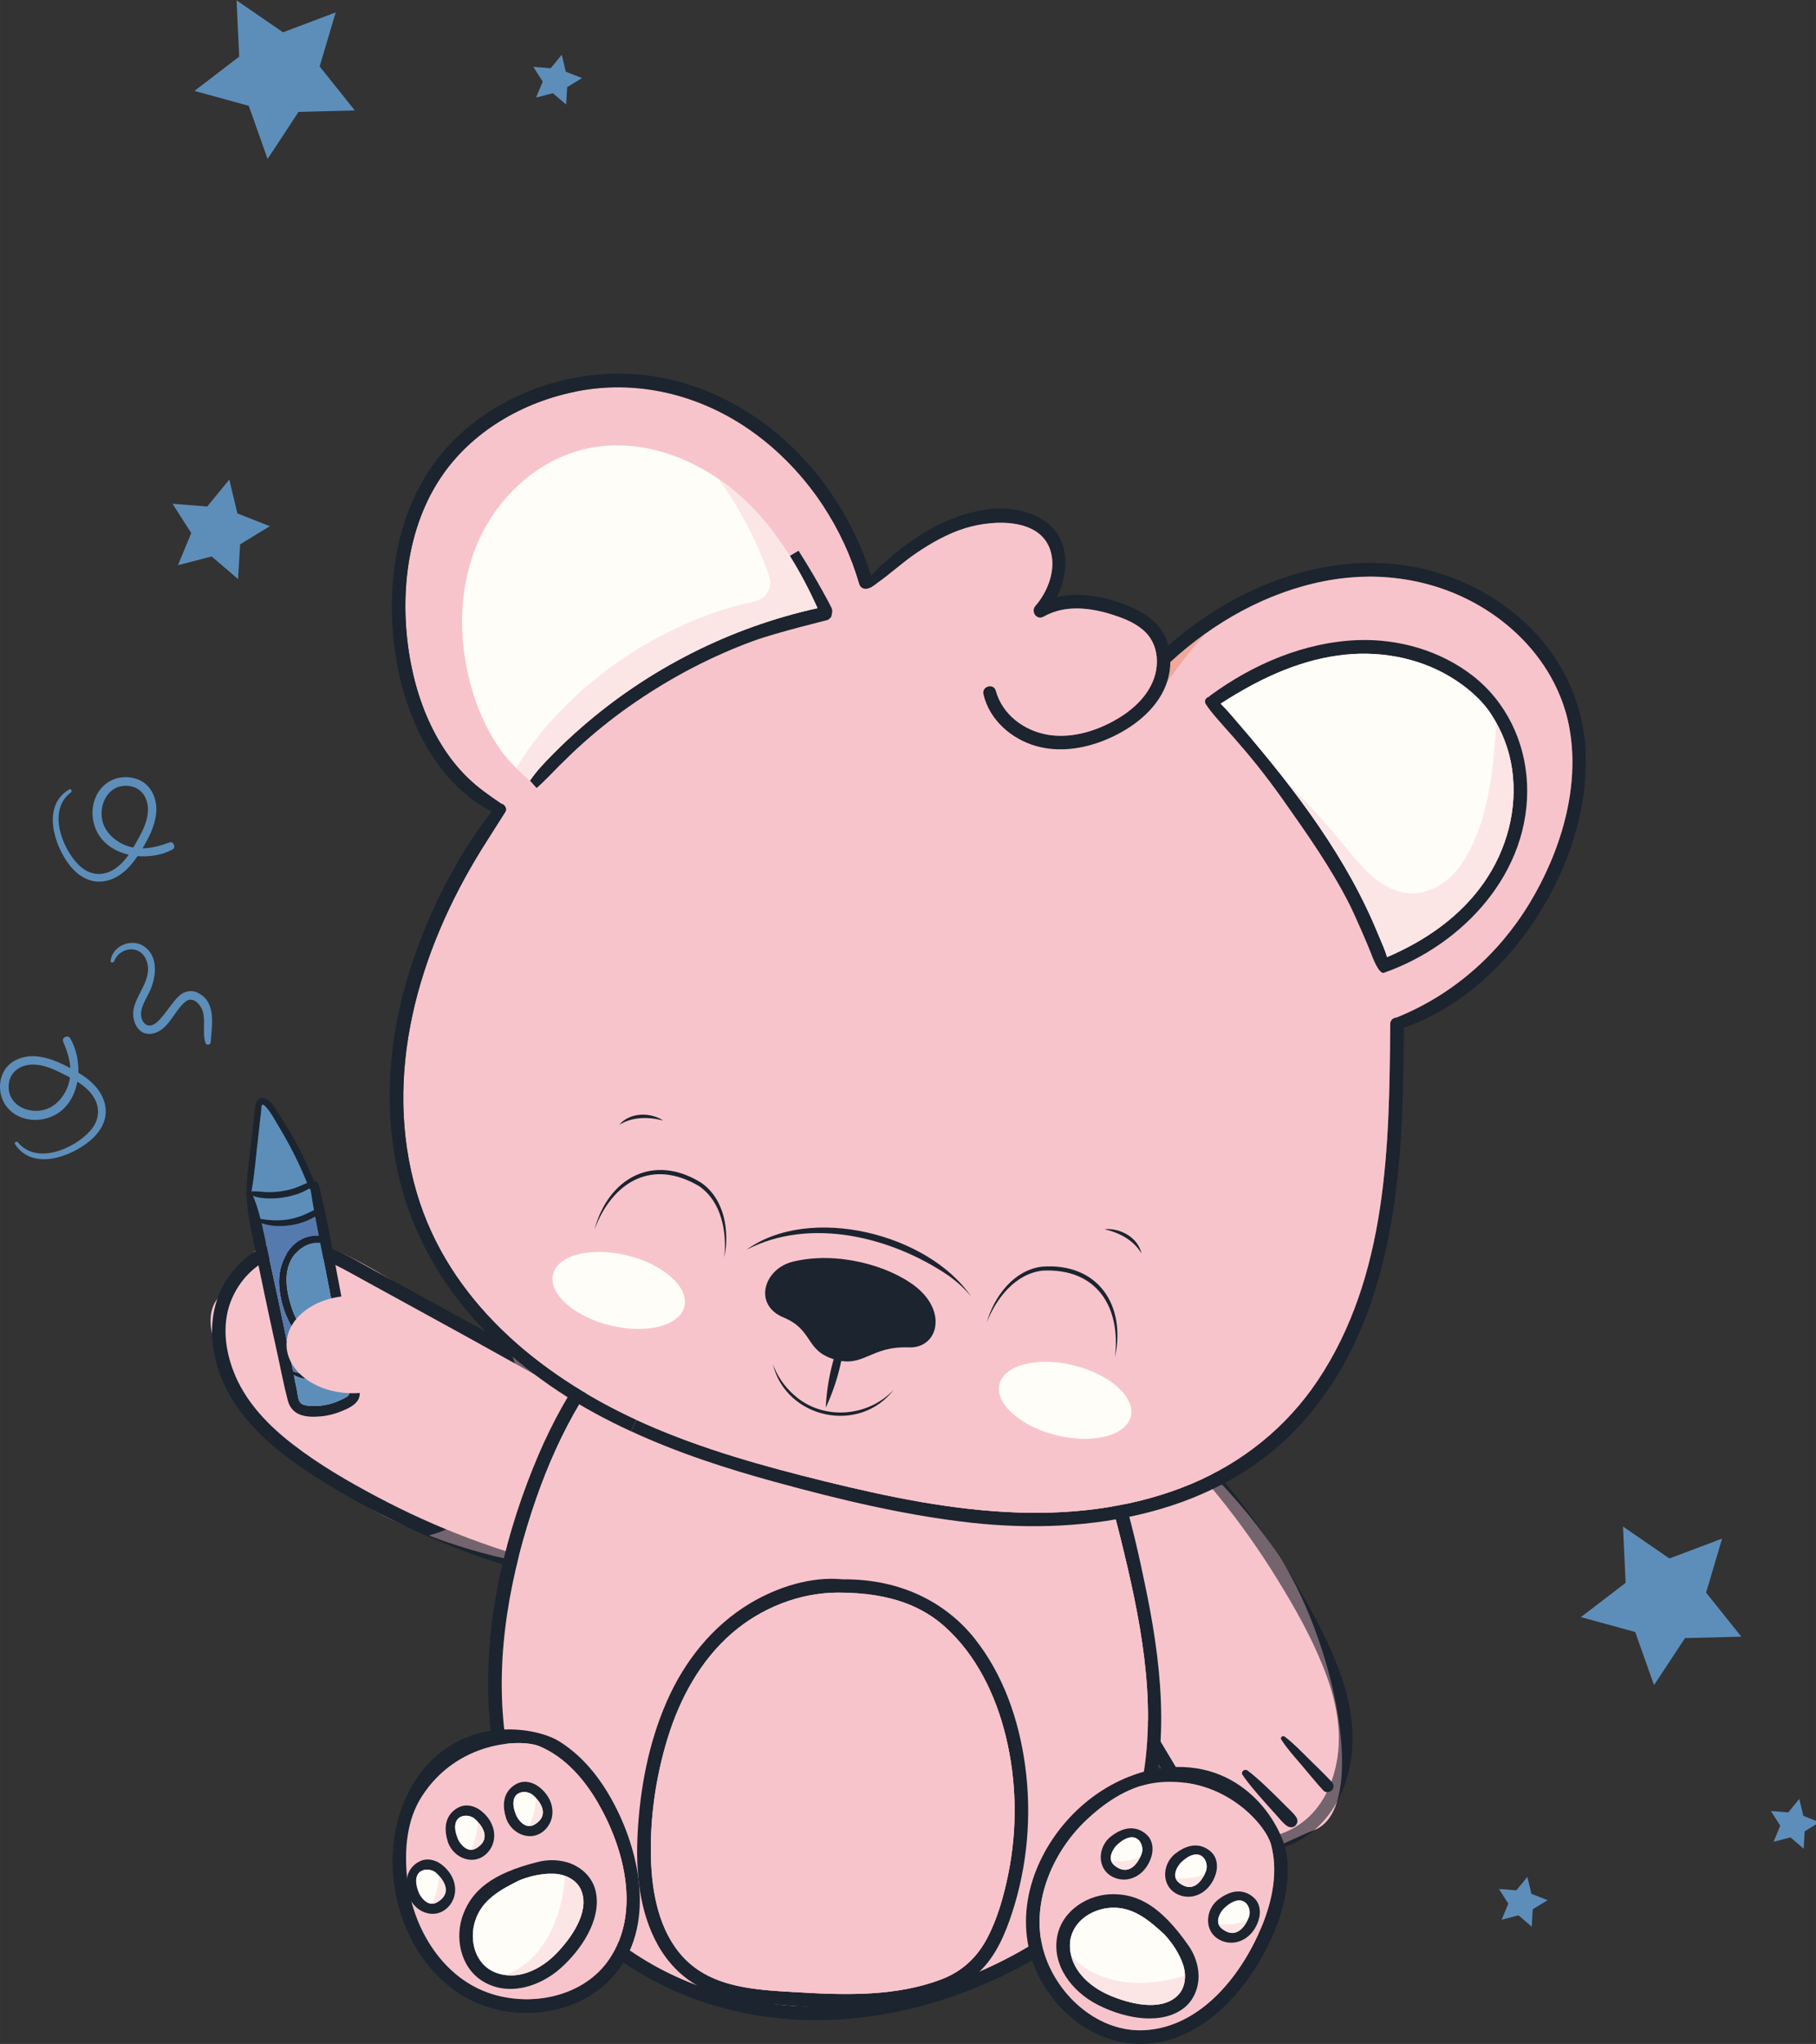 <?xml version="1.0" encoding="UTF-8" standalone="no"?> <svg xmlns:inkscape="http://www.inkscape.org/namespaces/inkscape" xmlns:sodipodi="http://sodipodi.sourceforge.net/DTD/sodipodi-0.dtd" xmlns="http://www.w3.org/2000/svg" xmlns:svg="http://www.w3.org/2000/svg" width="466.388" height="524.763" viewBox="0 0 123.398 138.844" version="1.1" id="svg1" inkscape:version="1.3 (0e150ed6c4, 2023-07-21)" sodipodi:docname="мишка сидит с карандашом.svg"><rect x="0" y="0" width="123.398" height="138.844" fill="#333333" stroke="none"/><defs id="defs1"><clipPath id="clipPath776"><g id="g780"><g id="g779"><g id="g778"><g id="g777"><rect class="cls-39" x="652.27" width="612.28" height="858.9" id="rect776" y="0"></rect></g></g></g></g></clipPath><clipPath id="clipPath772"><g id="g776"><g id="g775"><g id="g774"><g id="g773"><rect class="cls-39" x="652.27" width="612.28" height="858.9" id="rect772" y="0"></rect></g></g></g></g></clipPath><clipPath id="clipPath768"><g id="g772"><g id="g771"><g id="g770"><g id="g769"><rect class="cls-39" x="652.27" width="612.28" height="858.9" id="rect768" y="0"></rect></g></g></g></g></clipPath><clipPath id="clipPath789"><g id="g793"><g id="g792"><g id="g791"><g id="g790"><rect class="cls-39" x="652.27" width="612.28" height="858.9" id="rect789" y="0"></rect></g></g></g></g></clipPath><clipPath id="clipPath785"><g id="g789"><g id="g788"><g id="g787"><g id="g786"><rect class="cls-39" x="652.27" width="612.28" height="858.9" id="rect785" y="0"></rect></g></g></g></g></clipPath><clipPath id="clipPath781"><g id="g785"><g id="g784"><g id="g783"><g id="g782"><rect class="cls-39" x="652.27" width="612.28" height="858.9" id="rect781" y="0"></rect></g></g></g></g></clipPath><clipPath id="clipPath802"><g id="g806"><g id="g805"><g id="g804"><g id="g803"><rect class="cls-39" x="652.27" width="612.28" height="858.9" id="rect802" y="0"></rect></g></g></g></g></clipPath><clipPath id="clipPath798"><g id="g802"><g id="g801"><g id="g800"><g id="g799"><rect class="cls-39" x="652.27" width="612.28" height="858.9" id="rect798" y="0"></rect></g></g></g></g></clipPath><clipPath id="clipPath794"><g id="g798"><g id="g797"><g id="g796"><g id="g795"><rect class="cls-39" x="652.27" width="612.28" height="858.9" id="rect794" y="0"></rect></g></g></g></g></clipPath><clipPath id="clipPath815"><g id="g819"><g id="g818"><g id="g817"><g id="g816"><rect class="cls-39" x="652.27" width="612.28" height="858.9" id="rect815" y="0"></rect></g></g></g></g></clipPath><clipPath id="clipPath811"><g id="g815"><g id="g814"><g id="g813"><g id="g812"><rect class="cls-39" x="652.27" width="612.28" height="858.9" id="rect811" y="0"></rect></g></g></g></g></clipPath><clipPath id="clipPath807"><g id="g811"><g id="g810"><g id="g809"><g id="g808"><rect class="cls-39" x="652.27" width="612.28" height="858.9" id="rect807" y="0"></rect></g></g></g></g></clipPath><clipPath id="clipPath488"><g id="g492"><g id="g491"><g id="g490"><g id="g489"><rect class="cls-39" x="652.27" width="612.28" height="858.9" id="rect488" y="0"></rect></g></g></g></g></clipPath><clipPath id="clipPath484"><g id="g488"><g id="g487"><g id="g486"><g id="g485"><rect class="cls-39" x="652.27" width="612.28" height="858.9" id="rect484" y="0"></rect></g></g></g></g></clipPath><clipPath id="clipPath480"><g id="g484"><g id="g483"><g id="g482"><g id="g481"><rect class="cls-39" x="652.27" width="612.28" height="858.9" id="rect480" y="0"></rect></g></g></g></g></clipPath><clipPath id="clipPath763"><g id="g767"><g id="g766"><g id="g765"><g id="g764"><rect class="cls-39" x="652.27" width="612.28" height="858.9" id="rect763" y="0"></rect></g></g></g></g></clipPath><clipPath id="clipPath759"><g id="g763"><g id="g762"><g id="g761"><g id="g760"><rect class="cls-39" x="652.27" width="612.28" height="858.9" id="rect759" y="0"></rect></g></g></g></g></clipPath><clipPath id="clipPath755"><g id="g759"><g id="g758"><g id="g757"><g id="g756"><rect class="cls-39" x="652.27" width="612.28" height="858.9" id="rect755" y="0"></rect></g></g></g></g></clipPath><clipPath id="clipPath751"><g id="g755"><g id="g754"><g id="g753"><g id="g752"><rect class="cls-39" x="652.27" width="612.28" height="858.9" id="rect751" y="0"></rect></g></g></g></g></clipPath><clipPath id="clipPath747"><g id="g751"><g id="g750"><g id="g749"><g id="g748"><rect class="cls-39" x="652.27" width="612.28" height="858.9" id="rect747" y="0"></rect></g></g></g></g></clipPath><clipPath id="clipPath743"><g id="g747"><g id="g746"><g id="g745"><g id="g744"><rect class="cls-39" x="652.27" width="612.28" height="858.9" id="rect743" y="0"></rect></g></g></g></g></clipPath><clipPath id="clipPath526"><g id="g530"><g id="g529"><g id="g528"><g id="g527"><rect class="cls-39" x="652.27" width="612.28" height="858.9" id="rect526" y="0"></rect></g></g></g></g></clipPath><clipPath id="clipPath522"><g id="g526"><g id="g525"><g id="g524"><g id="g523"><rect class="cls-39" x="652.27" width="612.28" height="858.9" id="rect522" y="0"></rect></g></g></g></g></clipPath><clipPath id="clipPath518"><g id="g522"><g id="g521"><g id="g520"><g id="g519"><rect class="cls-39" x="652.27" width="612.28" height="858.9" id="rect518" y="0"></rect></g></g></g></g></clipPath><clipPath id="clipPath514"><g id="g518"><g id="g517"><g id="g516"><g id="g515"><rect class="cls-39" x="652.27" width="612.28" height="858.9" id="rect514" y="0"></rect></g></g></g></g></clipPath><clipPath id="clipPath510"><g id="g514"><g id="g513"><g id="g512"><g id="g511"><rect class="cls-39" x="652.27" width="612.28" height="858.9" id="rect510" y="0"></rect></g></g></g></g></clipPath><clipPath id="clipPath560"><g id="g564"><g id="g563"><g id="g562"><g id="g561"><rect class="cls-39" x="652.27" width="612.28" height="858.9" id="rect560" y="0"></rect></g></g></g></g></clipPath><clipPath id="clipPath556"><g id="g560"><g id="g559"><g id="g558"><g id="g557"><rect class="cls-39" x="652.27" width="612.28" height="858.9" id="rect556" y="0"></rect></g></g></g></g></clipPath><clipPath id="clipPath552"><g id="g556"><g id="g555"><g id="g554"><g id="g553"><rect class="cls-39" x="652.27" width="612.28" height="858.9" id="rect552" y="0"></rect></g></g></g></g></clipPath><clipPath id="clipPath548"><g id="g552"><g id="g551"><g id="g550"><g id="g549"><rect class="cls-39" x="652.27" width="612.28" height="858.9" id="rect548" y="0"></rect></g></g></g></g></clipPath><clipPath id="clipPath544"><g id="g548"><g id="g547"><g id="g546"><g id="g545"><rect class="cls-39" x="652.27" width="612.28" height="858.9" id="rect544" y="0"></rect></g></g></g></g></clipPath><clipPath id="clipPath539"><g id="g543"><g id="g542"><g id="g541"><g id="g540"><rect class="cls-39" x="652.27" width="612.28" height="858.9" id="rect539" y="0"></rect></g></g></g></g></clipPath><clipPath id="clipPath535"><g id="g539"><g id="g538"><g id="g537"><g id="g536"><rect class="cls-39" x="652.27" width="612.28" height="858.9" id="rect535" y="0"></rect></g></g></g></g></clipPath><clipPath id="clipPath531"><g id="g535"><g id="g534"><g id="g533"><g id="g532"><rect class="cls-39" x="652.27" width="612.28" height="858.9" id="rect531" y="0"></rect></g></g></g></g></clipPath><clipPath id="clipPath606"><g id="g610"><g id="g609"><g id="g608"><g id="g607"><rect class="cls-39" x="652.27" width="612.28" height="858.9" id="rect606" y="0"></rect></g></g></g></g></clipPath><clipPath id="clipPath602"><g id="g606"><g id="g605"><g id="g604"><g id="g603"><rect class="cls-39" x="652.27" width="612.28" height="858.9" id="rect602" y="0"></rect></g></g></g></g></clipPath><clipPath id="clipPath598"><g id="g602"><g id="g601"><g id="g600"><g id="g599"><rect class="cls-39" x="652.27" width="612.28" height="858.9" id="rect598" y="0"></rect></g></g></g></g></clipPath><clipPath id="clipPath594"><g id="g598"><g id="g597"><g id="g596"><g id="g595"><rect class="cls-39" x="652.27" width="612.28" height="858.9" id="rect594" y="0"></rect></g></g></g></g></clipPath><clipPath id="clipPath586"><g id="g590"><g id="g589"><g id="g588"><g id="g587"><rect class="cls-39" x="652.27" width="612.28" height="858.9" id="rect586" y="0"></rect></g></g></g></g></clipPath><clipPath id="clipPath582"><g id="g586"><g id="g585"><g id="g584"><g id="g583"><rect class="cls-39" x="652.27" width="612.28" height="858.9" id="rect582" y="0"></rect></g></g></g></g></clipPath><clipPath id="clipPath825"><g id="g830" transform="rotate(79.65)"><g id="g829"><g id="g828"><g id="g827"><g id="g826"><rect class="cls-39" x="652.27" width="612.28" height="858.9" id="rect825" y="0"></rect></g></g></g></g></g></clipPath><clipPath id="clipPath820"><g id="g825"><g id="g824"><g id="g823"><g id="g822"><g id="g821"><rect class="cls-39" x="652.27" width="612.28" height="858.9" id="rect820" y="0"></rect></g></g></g></g></g></clipPath><clipPath id="clipPath721"><g id="g725"><g id="g724"><g id="g723"><g id="g722"><rect class="cls-39" x="652.27" width="612.28" height="858.9" id="rect721" y="0"></rect></g></g></g></g></clipPath><clipPath id="clipPath836"><g id="g841"><g id="g840"><g id="g839"><g id="g838"><g id="g837"><rect class="cls-39" x="652.27" width="612.28" height="858.9" id="rect836" y="0"></rect></g></g></g></g></g></clipPath><clipPath id="clipPath831"><g id="g836"><g id="g835"><g id="g834"><g id="g833"><g id="g832"><rect class="cls-39" x="652.27" width="612.28" height="858.9" id="rect831" y="0"></rect></g></g></g></g></g></clipPath><clipPath id="clipPath712"><g id="g716"><g id="g715"><g id="g714"><g id="g713"><rect class="cls-39" x="652.27" width="612.28" height="858.9" id="rect712" y="0"></rect></g></g></g></g></clipPath><clipPath id="clipPath376"><g id="g379"><g id="g378"><g id="g377"><rect class="cls-39" x="652.27" width="612.28" height="858.9" id="rect376" y="0"></rect></g></g></g></clipPath><clipPath id="clipPath373"><g id="g376"><g id="g375"><g id="g374"><rect class="cls-39" x="652.27" width="612.28" height="858.9" id="rect373" y="0"></rect></g></g></g></clipPath><clipPath id="clipPath370"><g id="g373"><g id="g372"><g id="g371"><rect class="cls-39" x="652.27" width="612.28" height="858.9" id="rect370" y="0"></rect></g></g></g></clipPath><clipPath id="clipPath367"><g id="g370"><g id="g369"><g id="g368"><rect class="cls-39" x="652.27" width="612.28" height="858.9" id="rect367" y="0"></rect></g></g></g></clipPath><clipPath id="clipPath738"><g id="g742"><g id="g741"><g id="g740"><g id="g739"><rect class="cls-39" x="652.27" width="612.28" height="858.9" id="rect738" y="0"></rect></g></g></g></g></clipPath><clipPath id="clipPath734"><g id="g738"><g id="g737"><g id="g736"><g id="g735"><rect class="cls-39" x="652.27" width="612.28" height="858.9" id="rect734" y="0"></rect></g></g></g></g></clipPath><clipPath id="clipPath730"><g id="g734"><g id="g733"><g id="g732"><g id="g731"><rect class="cls-39" x="652.27" width="612.28" height="858.9" id="rect730" y="0"></rect></g></g></g></g></clipPath><clipPath id="clipPath577"><g id="g581"><g id="g580"><g id="g579"><g id="g578"><rect class="cls-39" x="652.27" width="612.28" height="858.9" id="rect577" y="0"></rect></g></g></g></g></clipPath><clipPath id="clipPath573"><g id="g577"><g id="g576"><g id="g575"><g id="g574"><rect class="cls-39" x="652.27" width="612.28" height="858.9" id="rect573" y="0"></rect></g></g></g></g></clipPath><clipPath id="clipPath569"><g id="g573"><g id="g572"><g id="g571"><g id="g570"><rect class="cls-39" x="652.27" width="612.28" height="858.9" id="rect569" y="0"></rect></g></g></g></g></clipPath><clipPath id="clipPath565"><g id="g569"><g id="g568"><g id="g567"><g id="g566"><rect class="cls-39" x="652.27" width="612.28" height="858.9" id="rect565" y="0"></rect></g></g></g></g></clipPath><clipPath id="clipPath661"><g id="g665"><g id="g664"><g id="g663"><g id="g662"><rect class="cls-39" x="652.27" width="612.28" height="858.9" id="rect661" y="0"></rect></g></g></g></g></clipPath><clipPath id="clipPath657"><g id="g661"><g id="g660"><g id="g659"><g id="g658"><rect class="cls-39" x="652.27" width="612.28" height="858.9" id="rect657" y="0"></rect></g></g></g></g></clipPath><clipPath id="clipPath653"><g id="g657"><g id="g656"><g id="g655"><g id="g654"><rect class="cls-39" x="652.27" width="612.28" height="858.9" id="rect653" y="0"></rect></g></g></g></g></clipPath><clipPath id="clipPath649"><g id="g653"><g id="g652"><g id="g651"><g id="g650"><rect class="cls-39" x="652.27" width="612.28" height="858.9" id="rect649" y="0"></rect></g></g></g></g></clipPath><clipPath id="clipPath505"><g id="g509"><g id="g508"><g id="g507"><g id="g506"><rect class="cls-39" x="652.27" width="612.28" height="858.9" id="rect505" y="0"></rect></g></g></g></g></clipPath><clipPath id="clipPath501"><g id="g505"><g id="g504"><g id="g503"><g id="g502"><rect class="cls-39" x="652.27" width="612.28" height="858.9" id="rect501" y="0"></rect></g></g></g></g></clipPath><clipPath id="clipPath497"><g id="g501"><g id="g500"><g id="g499"><g id="g498"><rect class="cls-39" x="652.27" width="612.28" height="858.9" id="rect497" y="0"></rect></g></g></g></g></clipPath><clipPath id="clipPath493"><g id="g497"><g id="g496"><g id="g495"><g id="g494"><rect class="cls-39" x="652.27" width="612.28" height="858.9" id="rect493" y="0"></rect></g></g></g></g></clipPath><clipPath id="clipPath441"><g id="g445"><g id="g444"><g id="g443"><g id="g442"><rect class="cls-39" x="652.27" width="612.28" height="858.9" id="rect441" y="0"></rect></g></g></g></g></clipPath><clipPath id="clipPath437"><g id="g441"><g id="g440"><g id="g439"><g id="g438"><rect class="cls-39" x="652.27" width="612.28" height="858.9" id="rect437" y="0"></rect></g></g></g></g></clipPath><clipPath id="clipPath433"><g id="g437"><g id="g436"><g id="g435"><g id="g434"><rect class="cls-39" x="652.27" width="612.28" height="858.9" id="rect433" y="0"></rect></g></g></g></g></clipPath><clipPath id="clipPath429"><g id="g433"><g id="g432"><g id="g431"><g id="g430"><rect class="cls-39" x="652.27" width="612.28" height="858.9" id="rect429" y="0"></rect></g></g></g></g></clipPath><clipPath id="clipPath475"><g id="g479"><g id="g478"><g id="g477"><g id="g476"><rect class="cls-39" x="652.27" width="612.28" height="858.9" id="rect475" y="0"></rect></g></g></g></g></clipPath><clipPath id="clipPath471"><g id="g475"><g id="g474"><g id="g473"><g id="g472"><rect class="cls-39" x="652.27" width="612.28" height="858.9" id="rect471" y="0"></rect></g></g></g></g></clipPath><clipPath id="clipPath467"><g id="g471"><g id="g470"><g id="g469"><g id="g468"><rect class="cls-39" x="652.27" width="612.28" height="858.9" id="rect467" y="0"></rect></g></g></g></g></clipPath><clipPath id="clipPath463"><g id="g467"><g id="g466"><g id="g465"><g id="g464"><rect class="cls-39" x="652.27" width="612.28" height="858.9" id="rect463" y="0"></rect></g></g></g></g></clipPath><clipPath id="clipPath458"><g id="g462"><g id="g461"><g id="g460"><g id="g459"><rect class="cls-39" x="652.27" width="612.28" height="858.9" id="rect458" y="0"></rect></g></g></g></g></clipPath><clipPath id="clipPath454"><g id="g458"><g id="g457"><g id="g456"><g id="g455"><rect class="cls-39" x="652.27" width="612.28" height="858.9" id="rect454" y="0"></rect></g></g></g></g></clipPath><clipPath id="clipPath450"><g id="g454"><g id="g453"><g id="g452"><g id="g451"><rect class="cls-39" x="652.27" width="612.28" height="858.9" id="rect450" y="0"></rect></g></g></g></g></clipPath><clipPath id="clipPath446"><g id="g450"><g id="g449"><g id="g448"><g id="g447"><rect class="cls-39" x="652.27" width="612.28" height="858.9" id="rect446" y="0"></rect></g></g></g></g></clipPath><clipPath id="clipPath623"><g id="g627"><g id="g626"><g id="g625"><g id="g624"><rect class="cls-39" x="652.27" width="612.28" height="858.9" id="rect623" y="0"></rect></g></g></g></g></clipPath><clipPath id="clipPath619"><g id="g623"><g id="g622"><g id="g621"><g id="g620"><rect class="cls-39" x="652.27" width="612.28" height="858.9" id="rect619" y="0"></rect></g></g></g></g></clipPath><clipPath id="clipPath615"><g id="g619"><g id="g618"><g id="g617"><g id="g616"><rect class="cls-39" x="652.27" width="612.28" height="858.9" id="rect615" y="0"></rect></g></g></g></g></clipPath><clipPath id="clipPath611"><g id="g615"><g id="g614"><g id="g613"><g id="g612"><rect class="cls-39" x="652.27" width="612.28" height="858.9" id="rect611" y="0"></rect></g></g></g></g></clipPath><clipPath id="clipPath678"><g id="g682"><g id="g681"><g id="g680"><g id="g679"><rect class="cls-39" x="652.27" width="612.28" height="858.9" id="rect678" y="0"></rect></g></g></g></g></clipPath><clipPath id="clipPath674"><g id="g678"><g id="g677"><g id="g676"><g id="g675"><rect class="cls-39" x="652.27" width="612.28" height="858.9" id="rect674" y="0"></rect></g></g></g></g></clipPath><clipPath id="clipPath670"><g id="g674"><g id="g673"><g id="g672"><g id="g671"><rect class="cls-39" x="652.27" width="612.28" height="858.9" id="rect670" y="0"></rect></g></g></g></g></clipPath><clipPath id="clipPath666"><g id="g670"><g id="g669"><g id="g668"><g id="g667"><rect class="cls-39" x="652.27" width="612.28" height="858.9" id="rect666" y="0"></rect></g></g></g></g></clipPath><clipPath id="clipPath644"><g id="g648"><g id="g647"><g id="g646"><g id="g645"><rect class="cls-39" x="652.27" width="612.28" height="858.9" id="rect644" y="0"></rect></g></g></g></g></clipPath><clipPath id="clipPath640"><g id="g644"><g id="g643"><g id="g642"><g id="g641"><rect class="cls-39" x="652.27" width="612.28" height="858.9" id="rect640" y="0"></rect></g></g></g></g></clipPath><clipPath id="clipPath636"><g id="g640"><g id="g639"><g id="g638"><g id="g637"><rect class="cls-39" x="652.27" width="612.28" height="858.9" id="rect636" y="0"></rect></g></g></g></g></clipPath><clipPath id="clipPath632"><g id="g636"><g id="g635"><g id="g634"><g id="g633"><rect class="cls-39" x="652.27" width="612.28" height="858.9" id="rect632" y="0"></rect></g></g></g></g></clipPath><clipPath id="clipPath628"><g id="g632"><g id="g631"><g id="g630"><g id="g629"><rect class="cls-39" x="652.27" width="612.28" height="858.9" id="rect628" y="0"></rect></g></g></g></g></clipPath></defs><g inkscape:label="Слой 1" inkscape:groupmode="layer" id="layer1" transform="translate(-75.052,-49.734)"><polygon class="cls-33" points="547.16,497.49 556.19,508.77 541.75,509.14 533.81,521.2 528.99,507.58 515.06,503.76 526.53,494.98 525.86,480.55 537.76,488.73 551.27,483.64 " id="polygon232" style="isolation:isolate;fill:#5d8eba" transform="matrix(0.265,0,0,0.265,45.984,26.087)"></polygon><polygon class="cls-33" points="111.93,85.85 97.5,86.22 89.56,98.28 84.74,84.67 70.81,80.84 82.28,72.06 81.61,57.63 93.51,65.82 107.02,60.72 102.91,74.57 " id="polygon234" style="isolation:isolate;fill:#5d8eba" transform="matrix(0.265,0,0,0.265,69.501,34.486)"></polygon><polygon class="cls-33" points="81.99,205.98 75.21,200.18 66.57,202.43 69.99,194.19 65.18,186.67 74.08,187.38 79.74,180.48 81.82,189.16 90.13,192.42 82.51,197.07 " id="polygon236" style="isolation:isolate;fill:#5d8eba" transform="matrix(0.265,0,0,0.265,69.501,34.486)"></polygon><polygon class="cls-33" points="166.11,84.33 162.72,81.43 158.4,82.56 160.11,78.44 157.7,74.68 162.15,75.03 164.99,71.58 166.02,75.92 170.18,77.55 166.37,79.88 " id="polygon241" style="isolation:isolate;fill:#5d8eba" transform="matrix(0.265,0,0,0.265,69.501,34.486)"></polygon><polygon class="cls-33" points="572.18,709.89 568.79,706.98 564.47,708.11 566.18,703.99 563.78,700.23 568.23,700.58 571.06,697.13 572.1,701.47 576.25,703.1 572.44,705.43 " id="polygon243" style="isolation:isolate;fill:#5d8eba" transform="matrix(0.265,0,0,0.265,27.506,-7.509)"></polygon><polygon class="cls-33" points="572.44,558.67 572.18,563.12 568.79,560.22 564.47,561.35 566.18,557.23 563.78,553.47 568.23,553.82 571.06,550.37 572.1,554.71 576.25,556.34 " id="polygon244" style="isolation:isolate;fill:#5d8eba" transform="matrix(0.265,0,0,0.265,45.984,26.087)"></polygon><path class="cls-25" d="m 143.274,150.542 9.943,-4.207 c 0,0 4.453,2.855 8.496,8.737 4.043,5.882 6.392,17.489 2.664,18.965 -3.728,1.479 -5.98,4.101 -10.668,-4.556 -4.688,-8.66 -10.435,-18.939 -10.435,-18.939 z" id="path244" style="isolation:isolate;fill:#f8c4cc;fill-opacity:1;stroke-width:0.265"></path><path class="cls-16" d="m 153.839,145.647 c 3.911,3.739 7.273,8.057 9.919,12.782 2.019,3.604 4.059,7.853 2.823,12.068 -0.524,1.786 -1.63,3.408 -3.305,4.289 -1.516,0.804 -3.368,1.021 -4.958,0.296 -1.984,-0.902 -3.061,-3.003 -4.122,-4.781 -1.286,-2.148 -2.572,-4.297 -3.86,-6.448 -2.572,-4.294 -5.263,-8.541 -7.599,-12.97 -0.185,-0.357 0.304,-0.68 0.534,-0.341 2.974,4.405 5.591,9.057 8.321,13.615 1.22,2.037 2.439,4.077 3.659,6.115 0.966,1.609 2.024,3.609 3.969,4.167 1.553,0.447 3.268,-0.048 4.503,-1.05 1.368,-1.117 2.058,-2.879 2.252,-4.596 0.225,-2.013 -0.286,-4.03 -1.035,-5.884 -0.828,-2.061 -1.939,-4.027 -3.104,-5.913 -2.405,-3.908 -5.308,-7.49 -8.625,-10.66 -0.431,-0.413 0.191,-1.101 0.622,-0.688 z" id="path245" style="isolation:isolate;fill:#1b242f;stroke-width:0.265"></path><path class="cls-4" d="m 161.713,155.071 c -4.043,-5.882 -8.496,-8.737 -8.496,-8.737 l -1.498,0.632 c 0.315,0.394 0.627,0.788 0.942,1.175 2.746,3.387 5.199,7.001 7.07,10.951 1.622,3.418 3.487,7.731 2.551,11.586 -0.598,2.458 -2.178,4.064 -4.212,4.381 2.175,1.31 3.945,-0.085 6.308,-1.021 3.728,-1.479 1.378,-13.084 -2.664,-18.965 z" id="path246" style="opacity:0.4;isolation:isolate;mix-blend-mode:multiply;fill:#f8c4cc;fill-opacity:1;stroke-width:0.265"></path><path class="cls-16" d="m 162.353,167.708 c 0.582,0.437 1.095,0.979 1.614,1.49 0.521,0.519 1.058,1.021 1.558,1.558 0.153,0.164 0.196,0.402 0.037,0.579 -0.138,0.156 -0.431,0.198 -0.582,0.034 -0.511,-0.553 -0.984,-1.143 -1.474,-1.72 -0.479,-0.561 -0.99,-1.122 -1.389,-1.744 -0.098,-0.156 0.101,-0.304 0.235,-0.201 z" id="path247" style="isolation:isolate;fill:#1b242f;stroke-width:0.265"></path><path class="cls-16" d="m 159.826,170.01 c 0.611,0.458 1.159,0.987 1.707,1.519 0.27,0.262 0.537,0.524 0.796,0.791 0.267,0.278 0.609,0.55 0.815,0.873 0.119,0.188 0.079,0.423 -0.082,0.566 -0.172,0.153 -0.394,0.124 -0.572,0 -0.304,-0.214 -0.556,-0.566 -0.812,-0.839 -0.254,-0.275 -0.503,-0.556 -0.751,-0.839 -0.505,-0.572 -1.011,-1.143 -1.442,-1.778 -0.151,-0.225 0.146,-0.442 0.344,-0.294 z" id="path248" style="isolation:isolate;fill:#1b242f;stroke-width:0.265"></path><path class="cls-33" d="m 88.526,117.194 c 1.254,0.638 0.908,2.201 0.847,3.326 -0.013,0.209 -0.302,0.251 -0.362,0.05 -0.217,-0.696 0.013,-1.418 -0.175,-2.109 -0.124,-0.466 -0.667,-1.09 -1.172,-0.693 -0.788,0.622 -1.164,1.987 -2.267,2.18 -1.037,0.183 -1.466,-1.003 -1.233,-1.823 0.304,-1.077 1.371,-2.114 0.77,-3.302 -0.476,-0.942 -1.783,-0.704 -2.13,0.212 -0.048,0.119 -0.251,0.114 -0.235,-0.032 0.108,-0.99 1.36,-1.54 2.199,-1.029 1.048,0.64 0.918,2.04 0.5,3.008 -0.246,0.572 -0.767,1.244 -0.601,1.897 0.069,0.27 0.262,0.532 0.566,0.521 0.286,-0.013 0.534,-0.262 0.714,-0.458 0.442,-0.482 0.773,-1.072 1.244,-1.529 0.37,-0.357 0.87,-0.463 1.336,-0.228 z" id="path249" style="isolation:isolate;fill:#5d8eba;stroke-width:0.265"></path><path class="cls-33" d="m 86.568,106.962 c 0.283,-0.103 0.46,0.344 0.201,0.482 -0.696,0.368 -1.548,0.516 -2.371,0.445 -0.003,0.005 -0.011,0.013 -0.013,0.021 -0.548,0.823 -1.318,1.574 -2.342,1.699 -0.939,0.114 -1.736,-0.415 -2.283,-1.132 -1.056,-1.381 -1.873,-4.014 -0.011,-5.114 0.132,-0.077 0.233,0.114 0.119,0.201 -1.609,1.204 -0.606,3.826 0.572,4.964 0.609,0.587 1.413,0.754 2.18,0.362 0.489,-0.251 0.863,-0.654 1.175,-1.095 -1.193,-0.28 -2.215,-1.066 -2.424,-2.41 -0.138,-0.873 0.146,-1.823 0.852,-2.389 0.643,-0.519 1.577,-0.611 2.323,-0.262 0.86,0.407 1.212,1.371 1.114,2.275 -0.087,0.823 -0.484,1.627 -0.926,2.352 0.622,-0.005 1.23,-0.177 1.828,-0.397 z m -1.461,-2.193 c 0.016,-0.786 -0.405,-1.498 -1.214,-1.632 -1.625,-0.273 -2.394,1.662 -1.662,2.905 0.37,0.622 1.016,1.053 1.712,1.23 0.056,0.013 0.111,0.021 0.167,0.032 0.048,-0.074 0.09,-0.153 0.132,-0.228 0.4,-0.704 0.852,-1.471 0.863,-2.305 z" id="path250" style="isolation:isolate;fill:#5d8eba;stroke-width:0.265"></path><path class="cls-33" d="m 79.345,120.485 c -0.116,-0.278 0.323,-0.476 0.471,-0.225 0.4,0.677 0.59,1.519 0.558,2.344 0.005,0.003 0.013,0.008 0.021,0.011 0.849,0.505 1.638,1.238 1.812,2.257 0.161,0.931 -0.331,1.754 -1.021,2.336 -1.328,1.122 -3.916,2.066 -5.109,0.259 -0.085,-0.13 0.103,-0.238 0.196,-0.127 1.283,1.548 3.852,0.418 4.929,-0.812 0.556,-0.638 0.685,-1.447 0.257,-2.196 -0.275,-0.479 -0.693,-0.831 -1.154,-1.119 -0.22,1.204 -0.955,2.265 -2.289,2.537 -0.865,0.18 -1.828,-0.056 -2.426,-0.733 -0.55,-0.616 -0.688,-1.545 -0.373,-2.307 0.365,-0.878 1.31,-1.278 2.22,-1.225 0.826,0.048 1.648,0.405 2.394,0.81 -0.037,-0.619 -0.238,-1.22 -0.487,-1.807 z m -2.119,1.566 c -0.786,0.024 -1.476,0.476 -1.572,1.294 -0.193,1.635 1.778,2.31 2.982,1.519 0.603,-0.4 1.003,-1.066 1.146,-1.77 0.011,-0.056 0.016,-0.114 0.024,-0.169 -0.077,-0.042 -0.156,-0.082 -0.233,-0.122 -0.725,-0.365 -1.511,-0.778 -2.344,-0.749 z" id="path251" style="isolation:isolate;fill:#5d8eba;stroke-width:0.265"></path><path class="cls-25" d="m 119.906,147.576 -6.456,8.655 c 0,0 -5.284,-0.214 -11.745,-3.246 -6.461,-3.032 -14.351,-11.864 -11.88,-15.023 2.469,-3.159 3.088,-6.562 11.509,-1.458 8.422,5.104 18.574,11.073 18.574,11.073 z" id="path252" style="isolation:isolate;fill:#f8c4cc;fill-opacity:1;stroke-width:0.265"></path><path class="cls-16" d="m 113.259,157.138 c -5.265,-1.251 -10.348,-3.278 -15.018,-6.019 -3.561,-2.09 -7.472,-4.728 -8.533,-8.988 -0.452,-1.807 -0.315,-3.765 0.685,-5.371 0.902,-1.46 2.392,-2.582 4.13,-2.76 2.167,-0.225 4.159,1.045 5.972,2.043 2.196,1.204 4.392,2.408 6.588,3.614 4.389,2.408 8.858,4.712 13.11,7.355 0.341,0.214 0.082,0.741 -0.288,0.564 -4.792,-2.302 -9.401,-4.993 -14.06,-7.546 -2.08,-1.143 -4.165,-2.286 -6.249,-3.429 -1.646,-0.902 -3.569,-2.09 -5.53,-1.59 -1.566,0.4 -2.797,1.693 -3.355,3.183 -0.616,1.656 -0.323,3.524 0.378,5.104 0.823,1.849 2.283,3.334 3.866,4.553 1.757,1.36 3.709,2.495 5.667,3.535 4.048,2.156 8.363,3.784 12.83,4.842 0.582,0.138 0.392,1.045 -0.191,0.908 z" id="path253" style="isolation:isolate;fill:#1b242f;stroke-width:0.265"></path><path class="cls-25" d="m 109.772,141.572 c 0.939,2.516 1.106,5.379 0,7.826 -1.106,2.439 -3.188,3.99 -5.585,4.641 5.278,2.029 9.266,2.191 9.266,2.191 l 6.456,-8.655 c 0,0 -4.577,-2.691 -10.134,-6.006 z" id="path254" style="opacity:0.4;isolation:isolate;mix-blend-mode:multiply;fill:#f8c4cc;fill-opacity:1;stroke-width:0.265"></path><path class="cls-16" d="m 99.369,143.541 c 0.079,0.402 0.235,0.865 0.032,1.257 -0.206,0.394 -0.717,0.624 -1.109,0.786 -0.452,0.188 -0.929,0.318 -1.418,0.362 -0.974,0.09 -1.982,0 -2.267,-1.082 -0.299,-1.14 -0.513,-2.312 -0.77,-3.461 -0.259,-1.164 -0.508,-2.328 -0.757,-3.493 -0.246,-1.164 -0.489,-2.331 -0.73,-3.498 -0.235,-1.135 -0.521,-2.315 -0.524,-3.479 -0.021,-0.026 -0.034,-0.061 -0.034,-0.098 0.013,-1.302 0.241,-2.619 0.378,-3.916 0.071,-0.64 0.138,-1.281 0.212,-1.924 0.04,-0.362 0.18,-0.767 0.635,-0.651 0.466,0.116 0.733,0.699 0.974,1.064 0.336,0.503 0.656,1.016 0.955,1.545 0.558,0.974 1.035,1.998 1.455,3.043 0.135,-0.011 0.275,0.061 0.318,0.233 0.648,2.643 1.09,5.347 1.614,8.017 0.228,1.159 0.455,2.32 0.683,3.479 0.119,0.606 0.238,1.209 0.357,1.818 z m -0.614,0.939 c 0.087,-0.167 -0.029,-0.489 -0.061,-0.654 -0.05,-0.251 -0.101,-0.505 -0.148,-0.759 -0.042,-0.225 -0.087,-0.455 -0.132,-0.683 -0.373,0.463 -0.963,0.791 -1.503,0.942 -0.619,0.172 -1.331,0.138 -1.894,-0.185 0.066,0.331 0.138,0.667 0.204,0.997 0.053,0.249 0.071,0.667 0.235,0.876 0.127,0.159 0.373,0.188 0.561,0.209 0.466,0.053 0.945,0.008 1.4,-0.106 0.278,-0.069 0.545,-0.169 0.807,-0.296 0.143,-0.069 0.452,-0.191 0.532,-0.341 z m -0.447,-2.641 c -0.085,-0.434 -0.169,-0.868 -0.254,-1.302 -0.347,0.574 -1.212,0.643 -1.815,0.458 -0.77,-0.235 -1.299,-0.923 -1.622,-1.625 -0.225,-0.484 -0.397,-1.008 -0.5,-1.543 -0.064,-0.339 -0.101,-0.68 -0.106,-1.021 -0.021,-1.527 1.011,-3.228 2.704,-3.125 -0.087,-0.437 -0.172,-0.87 -0.251,-1.307 -0.606,0.381 -1.363,0.585 -2.066,0.635 -0.545,0.04 -1.069,-0.018 -1.572,-0.18 0.114,0.482 0.212,0.966 0.315,1.437 0.254,1.162 0.511,2.328 0.759,3.49 0.008,0.037 0.019,0.077 0.024,0.111 0.355,1.675 0.696,3.35 1.04,5.022 0.598,0.217 1.23,0.262 1.855,0.09 0.336,-0.093 0.661,-0.257 0.934,-0.476 0.238,-0.191 0.397,-0.418 0.556,-0.661 z m -0.31,-1.595 c -0.228,-1.18 -0.455,-2.357 -0.688,-3.537 -0.161,-0.852 -0.333,-1.704 -0.505,-2.556 -0.026,0.008 -0.058,0.013 -0.09,0.011 -0.86,-0.061 -1.619,0.545 -1.955,1.304 -0.362,0.815 -0.259,1.757 -0.037,2.596 0.214,0.815 0.548,1.725 1.273,2.228 0.63,0.437 1.381,0.341 2.003,-0.048 z m -1.614,-8.305 c -0.082,-0.463 -0.161,-0.923 -0.23,-1.389 -0.032,-0.018 -0.061,-0.048 -0.082,-0.093 -0.564,0.376 -1.296,0.561 -1.955,0.64 -0.373,0.045 -0.749,0.058 -1.124,0.024 -0.177,-0.016 -0.355,-0.04 -0.529,-0.082 -0.082,-0.021 -0.156,-0.05 -0.225,-0.085 0.212,0.503 0.376,1.035 0.513,1.574 0.54,0.093 1.098,0.122 1.632,0.069 0.717,-0.071 1.323,-0.323 1.953,-0.651 0.019,-0.005 0.029,-0.008 0.045,-0.011 z m -0.468,-1.852 c -0.349,-0.86 -0.741,-1.699 -1.177,-2.516 -0.241,-0.447 -0.489,-0.886 -0.751,-1.32 -0.265,-0.439 -0.527,-0.95 -0.876,-1.328 -0.071,-0.074 -0.183,-0.209 -0.265,-0.106 -0.037,0.048 -0.034,0.28 -0.04,0.336 -0.032,0.291 -0.066,0.582 -0.101,0.87 l -0.185,1.617 c -0.116,1.003 -0.191,2.029 -0.381,3.019 0.156,0.008 0.315,0 0.476,0.013 0.161,0.013 0.32,0.032 0.482,0.037 0.325,0.013 0.651,0 0.974,-0.04 0.323,-0.04 0.638,-0.111 0.942,-0.212 0.31,-0.101 0.601,-0.249 0.902,-0.37 z" id="path255" style="isolation:isolate;fill:#1b242f;stroke-width:0.265"></path><path class="cls-33" d="m 98.694,143.827 c 0.032,0.161 0.151,0.487 0.061,0.654 -0.079,0.151 -0.392,0.273 -0.532,0.341 -0.259,0.124 -0.529,0.228 -0.807,0.296 -0.455,0.111 -0.934,0.159 -1.4,0.106 -0.188,-0.021 -0.434,-0.05 -0.561,-0.209 -0.167,-0.209 -0.183,-0.627 -0.235,-0.876 -0.066,-0.331 -0.138,-0.667 -0.204,-0.997 0.564,0.323 1.275,0.357 1.894,0.185 0.54,-0.151 1.13,-0.479 1.503,-0.942 0.048,0.228 0.09,0.458 0.132,0.683 0.048,0.254 0.095,0.505 0.148,0.759 z" id="path256" style="isolation:isolate;fill:#5d8eba;stroke-width:0.265"></path><path class="cls-27" d="m 98.054,140.538 c 0.085,0.434 0.169,0.868 0.254,1.302 -0.159,0.246 -0.318,0.471 -0.556,0.661 -0.27,0.22 -0.598,0.384 -0.934,0.476 -0.624,0.172 -1.257,0.13 -1.855,-0.09 -0.344,-1.672 -0.685,-3.347 -1.04,-5.022 l 0.191,-0.04 c 0.101,0.534 0.275,1.058 0.5,1.543 0.323,0.704 0.852,1.389 1.622,1.625 0.603,0.185 1.471,0.119 1.815,-0.458 z" id="path257" style="isolation:isolate;fill:#557aae;stroke-width:0.265"></path><path class="cls-33" d="m 97.31,136.707 c 0.23,1.18 0.458,2.357 0.688,3.537 -0.622,0.386 -1.371,0.484 -2.003,0.048 -0.725,-0.5 -1.056,-1.41 -1.273,-2.228 -0.222,-0.839 -0.328,-1.781 0.037,-2.596 0.336,-0.759 1.095,-1.365 1.955,-1.304 0.032,0.003 0.064,0 0.09,-0.011 0.172,0.852 0.344,1.704 0.505,2.556 z" id="path258" style="isolation:isolate;fill:#5d8eba;stroke-width:0.265"></path><path class="cls-33" d="m 96.154,130.552 c 0.069,0.463 0.148,0.926 0.23,1.389 -0.016,0.003 -0.026,0.005 -0.045,0.011 -0.63,0.328 -1.236,0.579 -1.953,0.651 -0.534,0.056 -1.093,0.024 -1.632,-0.069 -0.138,-0.54 -0.299,-1.072 -0.513,-1.574 0.069,0.034 0.14,0.061 0.225,0.085 0.172,0.042 0.352,0.066 0.529,0.082 0.376,0.032 0.751,0.021 1.124,-0.024 0.659,-0.082 1.392,-0.265 1.955,-0.64 0.021,0.042 0.048,0.074 0.082,0.093 z" id="path259" style="isolation:isolate;fill:#5d8eba;stroke-width:0.265"></path><path class="cls-27" d="m 96.464,132.373 c 0.079,0.437 0.167,0.873 0.251,1.307 -1.696,-0.103 -2.728,1.598 -2.704,3.125 0.005,0.341 0.042,0.683 0.106,1.021 l -0.191,0.04 c -0.008,-0.037 -0.019,-0.077 -0.024,-0.111 -0.251,-1.164 -0.508,-2.328 -0.759,-3.49 -0.103,-0.471 -0.201,-0.955 -0.315,-1.437 0.503,0.164 1.027,0.222 1.572,0.18 0.706,-0.05 1.46,-0.254 2.066,-0.635 z" id="path260" style="isolation:isolate;fill:#557aae;stroke-width:0.265"></path><path class="cls-33" d="m 94.739,127.571 c 0.437,0.818 0.828,1.656 1.177,2.516 -0.302,0.124 -0.593,0.273 -0.902,0.37 -0.307,0.101 -0.622,0.169 -0.942,0.212 -0.32,0.042 -0.648,0.053 -0.974,0.04 -0.161,-0.008 -0.32,-0.024 -0.482,-0.037 -0.161,-0.013 -0.32,-0.005 -0.476,-0.013 0.191,-0.992 0.267,-2.016 0.381,-3.019 l 0.185,-1.617 c 0.034,-0.288 0.066,-0.579 0.101,-0.87 0.005,-0.056 0,-0.288 0.04,-0.336 0.082,-0.103 0.193,0.029 0.265,0.106 0.349,0.378 0.611,0.889 0.876,1.328 0.262,0.434 0.511,0.873 0.751,1.32 z" id="path261" style="isolation:isolate;fill:#5d8eba;stroke-width:0.265"></path><path class="cls-5" d="m 98.694,143.827 c -0.05,-0.251 -0.101,-0.505 -0.148,-0.759 -0.042,-0.225 -0.087,-0.455 -0.132,-0.683 -0.373,0.463 -0.963,0.791 -1.503,0.942 -0.013,0.003 -0.026,0.005 -0.04,0.008 -0.323,0.632 -0.823,1.103 -1.564,1.307 0.032,0.143 0.074,0.278 0.148,0.37 0.127,0.159 0.373,0.188 0.561,0.209 0.466,0.053 0.945,0.008 1.4,-0.106 0.278,-0.069 0.545,-0.169 0.807,-0.296 0.143,-0.069 0.452,-0.191 0.532,-0.341 0.087,-0.167 -0.029,-0.489 -0.061,-0.654 z" id="path262" style="opacity:0.4;isolation:isolate;mix-blend-mode:multiply;fill:#5d8eba;stroke-width:0.265"></path><path class="cls-10" d="m 98.054,140.538 c -0.151,0.251 -0.402,0.4 -0.688,0.479 -0.019,0.677 -0.111,1.323 -0.307,1.881 0.249,-0.095 0.487,-0.23 0.693,-0.394 0.238,-0.191 0.397,-0.418 0.556,-0.661 -0.085,-0.434 -0.169,-0.868 -0.254,-1.302 z" id="path263" style="opacity:0.4;isolation:isolate;mix-blend-mode:multiply;fill:#557aae;stroke-width:0.265"></path><path class="cls-5" d="m 96.596,135.987 c 0.339,1.135 0.741,2.887 0.775,4.527 0.217,-0.056 0.431,-0.146 0.63,-0.27 -0.228,-1.18 -0.455,-2.357 -0.688,-3.537 -0.161,-0.852 -0.333,-1.704 -0.505,-2.556 -0.026,0.008 -0.058,0.013 -0.09,0.011 -0.235,-0.016 -0.46,0.021 -0.675,0.093 0.193,0.574 0.381,1.151 0.556,1.733 z" id="path264" style="opacity:0.4;isolation:isolate;mix-blend-mode:multiply;fill:#5d8eba;stroke-width:0.265"></path><path class="cls-5" d="m 96.072,130.46 c -0.368,0.246 -0.807,0.407 -1.249,0.513 0.188,0.468 0.37,0.937 0.548,1.408 0.328,-0.114 0.646,-0.262 0.968,-0.431 0.019,-0.008 0.029,-0.008 0.045,-0.011 -0.082,-0.463 -0.161,-0.923 -0.23,-1.389 -0.032,-0.018 -0.061,-0.048 -0.082,-0.093 z" id="path265" style="opacity:0.4;isolation:isolate;mix-blend-mode:multiply;fill:#5d8eba;stroke-width:0.265"></path><path class="cls-10" d="m 95.879,133.788 c 0.257,-0.085 0.537,-0.124 0.839,-0.106 -0.087,-0.437 -0.172,-0.87 -0.251,-1.307 -0.286,0.18 -0.606,0.318 -0.937,0.421 0.122,0.331 0.235,0.661 0.352,0.992 z" id="path266" style="opacity:0.4;isolation:isolate;mix-blend-mode:multiply;fill:#557aae;stroke-width:0.265"></path><path class="cls-5" d="m 94.654,130.558 c 0.119,-0.029 0.241,-0.061 0.357,-0.098 0.31,-0.101 0.601,-0.246 0.902,-0.37 -0.349,-0.86 -0.741,-1.699 -1.177,-2.516 -0.241,-0.447 -0.489,-0.886 -0.751,-1.32 -0.265,-0.439 -0.527,-0.95 -0.876,-1.328 -0.071,-0.074 -0.183,-0.209 -0.265,-0.106 -0.037,0.048 -0.034,0.28 -0.04,0.336 -0.034,0.291 -0.066,0.582 -0.101,0.87 l -0.011,0.098 c 0.688,1.46 1.347,2.94 1.961,4.434 z" id="path267" style="opacity:0.4;isolation:isolate;mix-blend-mode:multiply;fill:#5d8eba;stroke-width:0.265"></path><path class="cls-16" d="m 152.994,158.048 c 1.087,5.408 1.622,11.181 -0.429,16.436 -0.929,2.376 -2.347,4.519 -4.276,6.202 -1.984,1.73 -4.337,2.99 -6.755,3.998 -4.969,2.069 -10.538,2.871 -15.843,1.807 -4.702,-0.942 -9.189,-3.371 -12.306,-7.046 -3.418,-4.035 -5.022,-9.321 -5.157,-14.555 -0.14,-5.559 1.23,-11.197 3.4,-16.29 1.945,-4.556 4.866,-8.864 9.054,-11.628 3.762,-2.482 5.802,-3.18 11.491,-2.723 9.464,0.59 12.957,4.572 15.526,8.607 2.9,4.559 4.239,9.954 5.292,15.192 z m -0.304,12.549 c 0.984,-5.419 -0.183,-11.044 -1.482,-16.312 -1.185,-4.829 -2.881,-9.798 -6.257,-13.565 -2.638,-2.937 -4.194,-5.374 -13.973,-5.842 -5.633,-0.27 -9.252,1.894 -12.576,5.125 -3.485,3.384 -5.728,7.848 -7.218,12.427 -1.683,5.165 -2.596,10.745 -1.677,16.153 0.828,4.871 3.114,9.417 6.953,12.594 3.649,3.019 8.35,4.657 13.062,4.839 5.204,0.201 10.475,-1.23 14.989,-3.807 2.156,-1.23 4.128,-2.805 5.532,-4.874 1.373,-2.016 2.212,-4.344 2.646,-6.736 z" id="path268" style="isolation:isolate;fill:#1b242f;stroke-width:0.265"></path><path class="cls-25" d="m 151.209,154.288 c 1.299,5.268 2.466,10.893 1.482,16.312 -0.434,2.392 -1.273,4.72 -2.646,6.736 -1.405,2.069 -3.376,3.643 -5.532,4.874 -4.514,2.577 -9.784,4.008 -14.989,3.807 -4.712,-0.183 -9.414,-1.82 -13.062,-4.839 -3.839,-3.178 -6.125,-7.723 -6.953,-12.594 -0.918,-5.408 -0.005,-10.988 1.677,-16.153 1.49,-4.577 3.733,-9.041 7.218,-12.427 3.323,-3.231 6.943,-5.395 12.576,-5.125 9.779,0.468 11.337,2.905 13.973,5.842 3.376,3.768 5.072,8.737 6.257,13.565 z" id="path269" style="isolation:isolate;fill:#f8c4cc;fill-opacity:1;stroke-width:0.265"></path><path class="cls-4" d="m 151.209,154.288 c -0.908,-3.694 -2.117,-7.467 -4.143,-10.724 0.46,1.265 0.886,2.537 1.291,3.802 2.977,9.35 6.154,21.963 -1.532,29.993 -4.27,4.461 -10.861,6.178 -16.812,6.765 -3.667,0.362 -7.287,0.026 -10.71,-0.987 3.101,1.77 6.66,2.741 10.221,2.881 5.204,0.201 10.475,-1.23 14.989,-3.807 2.156,-1.23 4.128,-2.805 5.532,-4.874 1.373,-2.016 2.212,-4.344 2.646,-6.736 0.984,-5.419 -0.183,-11.044 -1.482,-16.312 z" id="path270" style="opacity:0.4;isolation:isolate;mix-blend-mode:multiply;fill:#f8c4cc;fill-opacity:1;stroke-width:0.265"></path><path class="cls-16" d="m 144.708,169.65 c 0.46,3.358 0.167,6.818 -0.889,10.038 -0.471,1.437 -1.093,2.905 -2.201,3.971 -1.148,1.109 -2.717,1.638 -4.247,1.968 -3.376,0.733 -6.943,0.524 -10.356,0.204 -1.561,-0.146 -3.149,-0.413 -4.535,-1.191 -1.138,-0.638 -2.061,-1.606 -2.701,-2.738 -1.289,-2.273 -1.537,-5.043 -1.4,-7.607 0.161,-3.061 0.743,-6.157 1.976,-8.969 1.199,-2.741 3.104,-5.151 5.694,-6.694 1.82,-1.082 4.112,-1.828 6.273,-1.614 4.114,-0.037 7.131,1.717 8.969,4.038 1.945,2.458 2.995,5.517 3.416,8.591 z m -1.146,7.398 c 0.632,-3.096 0.577,-6.342 -0.177,-9.411 -0.685,-2.773 -1.979,-5.464 -4.128,-7.398 -1.41,-1.265 -3.506,-2.323 -7.252,-2.32 -2.646,0.003 -5.241,1.05 -7.223,2.765 -2.146,1.863 -3.537,4.434 -4.363,7.125 -0.807,2.622 -1.214,5.45 -1.132,8.194 0.066,2.318 0.542,4.866 2.151,6.636 2.006,2.209 5.167,2.273 7.943,2.437 3.199,0.191 6.609,0.273 9.652,-0.892 1.405,-0.534 2.424,-1.495 3.114,-2.82 0.699,-1.336 1.114,-2.844 1.416,-4.318 z" id="path271" style="isolation:isolate;fill:#1b242f;stroke-width:0.265"></path><path class="cls-14" d="m 143.385,167.636 c 0.754,3.069 0.81,6.313 0.177,9.411 -0.302,1.471 -0.717,2.982 -1.416,4.318 -0.693,1.326 -1.712,2.286 -3.114,2.82 -3.043,1.164 -6.453,1.079 -9.652,0.892 -2.773,-0.164 -5.935,-0.23 -7.943,-2.437 -1.609,-1.77 -2.088,-4.321 -2.151,-6.636 -0.082,-2.741 0.325,-5.572 1.132,-8.194 0.826,-2.691 2.217,-5.26 4.363,-7.125 1.982,-1.714 4.577,-2.762 7.223,-2.765 3.747,-0.003 5.842,1.056 7.252,2.32 2.148,1.934 3.442,4.625 4.128,7.398 z" id="path272" style="isolation:isolate;fill:#f8c4cc;fill-opacity:1;stroke-width:0.265"></path><path class="cls-2" d="m 143.385,167.636 c -0.685,-2.773 -1.979,-5.464 -4.128,-7.398 -0.325,-0.291 -0.691,-0.572 -1.101,-0.831 0.278,0.534 0.548,1.072 0.807,1.609 2.598,5.403 4.487,14.2 -0.564,18.87 -2.723,2.519 -6.739,2.635 -10.247,2.458 -2.646,-0.132 -5.464,-0.532 -7.938,-1.617 0.307,0.693 0.706,1.341 1.22,1.908 2.006,2.209 5.167,2.273 7.94,2.437 3.199,0.191 6.609,0.273 9.652,-0.892 1.405,-0.534 2.424,-1.495 3.114,-2.82 0.699,-1.336 1.114,-2.844 1.416,-4.318 0.632,-3.096 0.577,-6.342 -0.177,-9.411 z" id="path273" style="opacity:0.4;isolation:isolate;mix-blend-mode:multiply;fill:#f8c4cc;fill-opacity:1;stroke-width:0.265"></path><path class="cls-16" d="m 182.792,100.834 c 0.177,4.196 -1.4,8.504 -3.791,11.912 -2.109,3.003 -5.056,5.588 -8.557,6.802 -0.011,1.069 -0.016,2.133 -0.037,3.199 -0.146,8.242 -1.106,17.211 -6.861,23.619 -5.614,6.249 -14.507,7.686 -22.49,6.808 -4.508,-0.5 -8.954,-1.572 -13.322,-2.768 -3.339,-0.913 -6.652,-1.99 -9.798,-3.445 l 0.357,-0.775 c 0.214,0.101 0.429,0.196 0.646,0.291 3.871,1.704 7.964,2.844 12.06,3.858 4.376,1.077 8.821,2.008 13.34,2.146 3.961,0.122 7.969,-0.407 11.644,-1.942 3.5,-1.46 6.482,-3.858 8.596,-7.014 4.765,-7.112 4.879,-15.978 4.934,-24.228 0.003,-0.286 0.214,-0.431 0.434,-0.447 3.786,-1.529 6.9,-4.249 9.02,-7.736 2.095,-3.455 3.448,-7.803 2.736,-11.856 -0.624,-3.551 -2.963,-6.501 -6.025,-8.319 -3.215,-1.905 -6.993,-2.45 -10.647,-1.736 -3.929,0.77 -7.533,2.802 -10.459,5.501 0,0.185 -0.013,0.376 -0.037,0.558 -0.257,1.871 -1.667,3.289 -3.252,4.183 -1.736,0.982 -3.876,1.521 -5.842,0.96 -1.677,-0.479 -3.167,-1.781 -3.569,-3.519 -0.124,-0.542 0.693,-0.773 0.839,-0.23 0.445,1.625 1.937,2.733 3.567,2.99 1.72,0.273 3.519,-0.328 4.956,-1.246 1.294,-0.826 2.424,-2.119 2.426,-3.731 0.003,-0.749 -0.246,-1.466 -0.783,-2 -0.585,-0.579 -1.386,-0.908 -2.159,-1.159 -1.535,-0.503 -3.294,-0.725 -4.757,0.103 -0.476,0.27 -0.889,-0.336 -0.558,-0.72 0.775,-0.905 1.32,-2.212 1.106,-3.416 -0.466,-2.619 -3.942,-2.471 -5.874,-1.873 -1.199,0.373 -2.291,0.995 -3.326,1.693 -0.945,0.64 -1.781,1.429 -2.715,2.077 l -0.347,-0.519 c 0.429,-0.497 0.915,-0.926 1.423,-1.352 0.622,-0.521 1.27,-1.013 1.958,-1.447 2.27,-1.426 5.501,-2.516 8.054,-1.143 2.072,1.114 2.101,3.506 1.191,5.382 1.622,-0.373 3.392,-0.005 4.913,0.627 0.878,0.368 1.709,0.881 2.236,1.699 0.193,0.296 0.328,0.619 0.423,0.958 3.389,-2.961 7.588,-5.075 12.097,-5.527 3.823,-0.386 7.715,0.606 10.821,2.889 3.215,2.36 5.271,5.874 5.435,9.89 z" id="path274" style="isolation:isolate;fill:#1b242f;stroke-width:0.265"></path><path class="cls-25" d="m 181.707,99.26 c 0.712,4.053 -0.64,8.398 -2.736,11.856 -2.119,3.487 -5.233,6.21 -9.02,7.736 -0.22,0.016 -0.431,0.161 -0.434,0.447 -0.056,8.25 -0.172,17.116 -4.934,24.228 -2.114,3.156 -5.096,5.554 -8.596,7.014 -3.675,1.535 -7.684,2.061 -11.644,1.942 -4.519,-0.138 -8.964,-1.069 -13.34,-2.146 -4.096,-1.013 -8.189,-2.151 -12.06,-3.858 -0.217,-0.095 -0.431,-0.193 -0.646,-0.291 -6.668,-3.077 -12.771,-8.141 -14.92,-15.407 -2.373,-8.033 0.114,-16.439 4.397,-23.347 0.532,-0.852 1.074,-1.693 1.609,-2.54 0.156,-0.243 -0.053,-0.524 -0.286,-0.574 -0.788,-0.537 -1.569,-1.077 -2.254,-1.746 -0.693,-0.672 -1.289,-1.431 -1.794,-2.252 -1.042,-1.691 -1.709,-3.593 -2.08,-5.538 -0.82,-4.299 -0.36,-9.25 2.228,-12.888 2.193,-3.088 5.757,-5.027 9.451,-5.649 3.876,-0.654 7.795,0.32 11.054,2.484 3.318,2.209 5.89,5.551 7.284,9.276 0.172,0.46 0.325,0.926 0.463,1.394 0.103,0.344 0.463,0.392 0.699,0.254 0.034,-0.003 0.069,-0.013 0.095,-0.032 0.122,-0.077 0.243,-0.159 0.357,-0.243 0.934,-0.648 1.77,-1.437 2.715,-2.077 1.035,-0.699 2.127,-1.32 3.326,-1.693 1.931,-0.601 5.408,-0.746 5.874,1.873 0.214,1.204 -0.328,2.514 -1.106,3.416 -0.328,0.386 0.085,0.99 0.558,0.72 1.463,-0.826 3.223,-0.606 4.757,-0.103 0.773,0.251 1.574,0.577 2.159,1.159 0.537,0.534 0.786,1.251 0.783,2 -0.003,1.611 -1.13,2.905 -2.426,3.731 -1.437,0.915 -3.236,1.519 -4.956,1.246 -1.627,-0.257 -3.122,-1.365 -3.567,-2.99 -0.146,-0.542 -0.963,-0.315 -0.839,0.23 0.4,1.738 1.892,3.04 3.569,3.519 1.966,0.561 4.106,0.021 5.842,-0.96 1.585,-0.894 2.995,-2.315 3.252,-4.183 0.024,-0.183 0.037,-0.373 0.037,-0.558 2.929,-2.699 6.533,-4.731 10.459,-5.501 3.651,-0.714 7.432,-0.167 10.647,1.736 3.061,1.818 5.4,4.768 6.025,8.319 z" id="path275" style="isolation:isolate;fill:#f8c4cc;fill-opacity:1;stroke-width:0.265"></path><path class="cls-16" d="m 134.595,89.381 c -0.114,0.085 -0.235,0.164 -0.357,0.243 -0.029,0.018 -0.061,0.029 -0.095,0.032 -0.235,0.138 -0.595,0.09 -0.699,-0.254 -0.138,-0.468 -0.291,-0.934 -0.463,-1.394 -1.394,-3.728 -3.966,-7.07 -7.284,-9.276 -3.257,-2.164 -7.178,-3.138 -11.054,-2.484 -3.694,0.622 -7.258,2.561 -9.451,5.649 -2.588,3.641 -3.048,8.591 -2.228,12.888 0.373,1.945 1.037,3.847 2.08,5.538 0.505,0.82 1.103,1.58 1.794,2.252 0.685,0.667 1.466,1.209 2.254,1.746 0.233,0.05 0.442,0.333 0.286,0.574 -0.534,0.847 -1.077,1.691 -1.609,2.54 -4.284,6.908 -6.771,15.314 -4.397,23.347 2.148,7.268 8.252,12.33 14.92,15.407 l -0.357,0.775 c -0.839,-0.386 -1.667,-0.799 -2.482,-1.244 -3.305,-1.807 -6.342,-4.149 -8.758,-7.051 -2.566,-3.074 -4.265,-6.739 -4.876,-10.705 -0.64,-4.143 -0.172,-8.403 1.101,-12.385 1.214,-3.81 3.096,-7.554 5.546,-10.732 -0.336,-0.156 -0.656,-0.336 -0.966,-0.55 -3.469,-2.405 -5.165,-6.683 -5.659,-10.737 -0.556,-4.609 0.286,-9.649 3.408,-13.232 2.643,-3.037 6.572,-4.821 10.552,-5.159 4.18,-0.36 8.268,1.056 11.552,3.614 3.265,2.543 5.67,6.13 6.895,10.075 l 0.347,0.519 z" id="path276" style="isolation:isolate;fill:#1b242f;stroke-width:0.265"></path><path class="cls-4" d="m 154.447,95.937 c 0.812,-1.103 1.63,-2.225 2.577,-3.212 -0.86,0.609 -1.677,1.27 -2.45,1.982 0,0.185 -0.013,0.376 -0.037,0.558 -0.04,0.28 -0.106,0.55 -0.193,0.812 0.034,-0.048 0.071,-0.093 0.106,-0.14 z" id="path277" style="opacity:0.4;isolation:isolate;mix-blend-mode:multiply;fill:#e27d53;stroke-width:0.265"></path><path class="cls-4" d="m 143.496,90.169 c 0.661,0.13 1.36,0.318 2.045,0.561 0.701,-0.894 1.167,-2.114 0.966,-3.246 -0.328,-1.849 -2.156,-2.318 -3.884,-2.225 1.468,1.029 1.381,3.074 0.873,4.911 z" id="path278" style="opacity:0.4;isolation:isolate;mix-blend-mode:multiply;fill:#f8c4cc;fill-opacity:1;stroke-width:0.265"></path><path class="cls-4" d="m 150.158,96.463 c -0.677,2.799 -3.283,2.813 -5.646,1.974 0.434,0.521 1.008,0.921 1.67,1.193 0.032,0.005 0.066,0.013 0.098,0.018 1.72,0.273 3.519,-0.328 4.956,-1.246 1.294,-0.826 2.424,-2.119 2.426,-3.731 0.003,-0.749 -0.246,-1.466 -0.783,-2 -0.585,-0.579 -1.386,-0.908 -2.159,-1.159 -1.246,-0.407 -2.638,-0.63 -3.903,-0.259 2.201,1.066 3.926,2.789 3.339,5.207 z" id="path279" style="opacity:0.4;isolation:isolate;mix-blend-mode:multiply;fill:#f8c4cc;fill-opacity:1;stroke-width:0.265"></path><path class="cls-4" d="m 181.707,99.26 c -0.624,-3.551 -2.963,-6.501 -6.025,-8.319 -2.379,-1.41 -5.067,-2.072 -7.784,-2.035 3.977,0.537 7.329,3.26 9.028,6.927 2.051,4.432 1.902,9.739 -0.167,14.145 -1.876,3.998 -5.63,5.744 -9.721,6.519 -0.458,5.146 -0.482,10.372 -1.826,15.391 -1.22,4.553 -3.347,8.821 -6.861,12.031 -3.223,2.945 -7.199,4.929 -11.337,6.236 -3.167,1.003 -6.411,1.5 -9.649,1.558 2.307,0.407 4.633,0.696 6.977,0.765 3.961,0.122 7.969,-0.407 11.644,-1.942 3.5,-1.46 6.482,-3.858 8.596,-7.011 4.765,-7.112 4.879,-15.978 4.934,-24.228 0.003,-0.286 0.214,-0.431 0.434,-0.447 3.786,-1.529 6.9,-4.249 9.02,-7.736 2.095,-3.455 3.448,-7.803 2.736,-11.856 z" id="path280" style="opacity:0.4;isolation:isolate;mix-blend-mode:multiply;fill:#f8c4cc;fill-opacity:1;stroke-width:0.265"></path><path class="cls-4" d="m 120.271,78.165 c 3.961,1.556 7.609,3.575 10.869,6.167 -1.413,-2.215 -3.265,-4.154 -5.442,-5.604 -3.257,-2.164 -7.178,-3.138 -11.054,-2.484 -0.156,0.026 -0.312,0.058 -0.468,0.09 2.106,0.418 4.17,1.077 6.096,1.834 z" id="path281" style="opacity:0.4;isolation:isolate;mix-blend-mode:multiply;fill:#f8c4cc;fill-opacity:1;stroke-width:0.265"></path><path class="cls-16" d="m 178.815,102.951 c 0.267,5.995 -4.305,10.954 -9.718,12.861 -0.347,0.124 -0.791,-1.074 -0.908,-1.386 -0.14,-0.376 -1.072,-2.54 -1.426,-3.236 -1.254,-2.484 -2.863,-4.765 -4.464,-7.038 -2.68,-3.807 -4.559,-5.411 -5.305,-6.578 -0.148,-0.233 0,-0.445 0.204,-0.505 0.024,-0.029 0.05,-0.056 0.085,-0.082 2.895,-2.127 6.411,-3.638 10.036,-3.77 2.762,-0.101 5.599,0.712 7.792,2.41 2.273,1.762 3.572,4.466 3.702,7.324 z m -2.918,6.723 c 1.55,-2.23 2.289,-4.982 1.905,-7.684 -0.193,-1.333 -0.672,-2.566 -1.394,-3.696 -0.677,-1.056 -1.73,-1.937 -2.802,-2.58 -2.275,-1.371 -5.014,-1.818 -7.628,-1.453 -2.905,0.405 -5.543,1.699 -7.98,3.273 0.447,0.445 0.855,0.934 1.262,1.41 0.513,0.593 1.019,1.193 1.519,1.799 1.82,2.199 3.553,4.482 5.059,6.908 0.749,1.204 1.442,2.447 2.053,3.728 0.307,0.638 0.59,1.283 0.857,1.934 0.183,0.452 0.423,0.945 0.556,1.437 2.588,-1.103 4.966,-2.738 6.593,-5.075 z" id="path282" style="isolation:isolate;fill:#1b242f;stroke-width:0.265"></path><path class="cls-14" d="m 177.799,101.991 c 0.386,2.701 -0.355,5.453 -1.905,7.684 -1.627,2.336 -4.006,3.971 -6.593,5.075 -0.132,-0.495 -0.373,-0.984 -0.556,-1.437 -0.267,-0.654 -0.55,-1.299 -0.857,-1.934 -0.611,-1.281 -1.304,-2.521 -2.053,-3.728 -1.505,-2.426 -3.239,-4.71 -5.059,-6.908 -0.5,-0.606 -1.005,-1.204 -1.519,-1.799 -0.407,-0.476 -0.815,-0.966 -1.262,-1.41 2.434,-1.574 5.075,-2.871 7.98,-3.273 2.614,-0.362 5.353,0.085 7.628,1.453 1.072,0.643 2.125,1.524 2.802,2.58 0.725,1.13 1.201,2.363 1.394,3.696 z" id="path283" style="isolation:isolate;fill:#fffdf7;fill-opacity:1;stroke-width:0.265"></path><path class="cls-2" d="m 177.799,101.991 c -0.164,-1.132 -0.534,-2.193 -1.087,-3.18 -0.008,0.225 -0.013,0.45 -0.029,0.675 -0.198,3.003 -0.632,6.673 -2.482,9.155 -0.881,1.183 -2.299,2.016 -3.818,1.717 -1.582,-0.312 -2.741,-1.664 -3.712,-2.85 -1.299,-1.587 -2.704,-3.194 -4.225,-4.678 1.206,1.553 2.349,3.151 3.387,4.821 0.749,1.204 1.442,2.447 2.053,3.728 0.307,0.638 0.59,1.283 0.857,1.934 0.183,0.452 0.423,0.945 0.556,1.437 2.588,-1.103 4.966,-2.738 6.593,-5.075 1.55,-2.23 2.289,-4.982 1.905,-7.684 z" id="path284" style="opacity:0.4;isolation:isolate;mix-blend-mode:multiply;fill:#f8c4cc;fill-opacity:1;stroke-width:0.265"></path><path class="cls-16" d="m 131.6,91.167 c 0.018,0.106 -0.042,0.41 -0.066,0.458 -0.024,0.05 -0.061,0.09 -0.106,0.119 -0.037,0.037 -0.077,0.074 -0.124,0.101 -0.048,0.024 -3.466,0.844 -5.069,1.431 -2.82,1.035 -5.498,2.437 -7.975,4.13 -1.244,0.847 -2.429,1.773 -3.551,2.773 -0.561,0.5 -1.103,1.019 -1.632,1.548 -0.352,0.352 -1.061,1.106 -1.569,1.543 l -0.45,-0.497 c 0.445,-0.672 1.024,-1.262 1.587,-1.834 0.614,-0.622 1.254,-1.22 1.913,-1.794 4.569,-3.985 10.118,-6.792 16.042,-8.099 -0.548,-1.214 -1.172,-2.416 -1.886,-3.553 l 0.595,-0.355 c 1.286,2.016 2.223,3.821 2.228,3.852 0.029,0.056 0.053,0.119 0.061,0.18 z" id="path285" style="isolation:isolate;fill:#1b242f;stroke-width:0.265"></path><path class="cls-16" d="m 129.312,87.137 -0.595,0.355 c -1.193,-1.9 -2.646,-3.627 -4.456,-4.956 -2.596,-1.908 -5.972,-3.014 -9.186,-2.357 -2.91,0.593 -5.39,2.574 -6.884,5.104 -1.728,2.916 -2.085,6.485 -1.431,9.771 0.315,1.585 0.836,3.141 1.63,4.546 0.386,0.68 0.828,1.326 1.357,1.908 0.41,0.452 0.863,0.857 1.318,1.267 l 0.45,0.497 c -0.257,0.22 -0.463,0.36 -0.54,0.325 -1.64,-0.738 -2.836,-2.461 -3.638,-4.014 -0.905,-1.752 -1.445,-3.67 -1.683,-5.622 -0.431,-3.508 0.267,-7.223 2.376,-10.112 1.873,-2.566 4.67,-4.384 7.863,-4.72 3.482,-0.37 6.98,1.029 9.631,3.233 1.262,1.05 2.662,2.995 3.791,4.776 z" id="path286" style="isolation:isolate;fill:#f8c4cc;fill-opacity:1;stroke-width:0.265"></path><path class="cls-14" d="m 128.716,87.491 c 0.714,1.138 1.339,2.339 1.886,3.553 -5.924,1.307 -11.472,4.114 -16.042,8.099 -0.659,0.574 -1.299,1.175 -1.913,1.794 -0.561,0.572 -1.143,1.162 -1.587,1.834 -0.452,-0.41 -0.908,-0.815 -1.318,-1.267 -0.529,-0.582 -0.971,-1.228 -1.357,-1.908 -0.796,-1.408 -1.318,-2.963 -1.63,-4.546 -0.654,-3.286 -0.296,-6.855 1.431,-9.771 1.498,-2.529 3.977,-4.508 6.884,-5.104 3.215,-0.656 6.591,0.45 9.186,2.357 1.81,1.328 3.265,3.056 4.456,4.956 z" id="path287" style="isolation:isolate;fill:#fffdf7;fill-opacity:1;stroke-width:0.265"></path><path class="cls-2" d="m 128.716,87.491 c -1.193,-1.9 -2.646,-3.627 -4.456,-4.956 -0.13,-0.095 -0.262,-0.188 -0.394,-0.278 1.447,2 2.619,4.21 3.442,6.588 0.151,0.439 0.087,0.812 -0.101,1.101 -0.151,0.307 -0.439,0.55 -0.889,0.643 -6.239,1.291 -12.801,5.702 -16.187,11.314 0.302,0.299 0.616,0.582 0.931,0.868 0.445,-0.672 1.024,-1.262 1.587,-1.834 0.614,-0.622 1.254,-1.22 1.913,-1.794 4.569,-3.985 10.118,-6.792 16.042,-8.099 -0.548,-1.214 -1.172,-2.416 -1.886,-3.553 z" id="path288" style="opacity:0.4;isolation:isolate;mix-blend-mode:multiply;fill:#f8c4cc;fill-opacity:1;stroke-width:0.265"></path><path class="cls-16" d="m 117.003,172.719 c 1.717,3.508 2.498,8.34 -0.452,11.446 -2.429,2.561 -6.644,2.966 -9.694,1.341 -3.4,-1.815 -5.204,-5.823 -5.128,-9.565 0.04,-1.873 0.553,-3.765 1.59,-5.331 2.924,-4.419 8.07,-3.622 9.734,-2.585 1.773,1.103 3.048,2.844 3.95,4.696 z m -0.542,10.091 c 2.143,-3.183 1.003,-7.538 -0.781,-10.61 -0.929,-1.603 -2.236,-3.114 -3.982,-3.844 -1.251,-0.524 -5.593,-0.341 -7.993,3.424 -1.019,1.595 -1.18,3.59 -0.997,5.466 0.32,3.281 2.267,6.694 5.49,7.848 2.836,1.019 6.503,0.325 8.26,-2.283 z" id="path289" style="isolation:isolate;fill:#1b242f;stroke-width:0.265"></path><path class="cls-25" d="m 115.678,172.2 c 1.783,3.072 2.924,7.427 0.781,10.61 -1.757,2.609 -5.427,3.302 -8.26,2.283 -3.223,-1.156 -5.17,-4.569 -5.49,-7.848 -0.183,-1.876 -0.021,-3.871 0.997,-5.466 2.4,-3.765 6.742,-3.948 7.993,-3.424 1.746,0.73 3.053,2.244 3.982,3.844 z" id="path290" style="isolation:isolate;fill:#f8c4cc;fill-opacity:1;stroke-width:0.265"></path><path class="cls-4" d="m 115.678,172.2 c -0.929,-1.603 -2.236,-3.114 -3.982,-3.844 -0.079,-0.034 -0.172,-0.064 -0.275,-0.09 1.617,2.514 2.744,5.313 3.117,8.147 0.376,2.873 -0.151,5.974 -2.376,8.014 -0.489,0.45 -1.024,0.812 -1.585,1.109 2.267,0.071 4.591,-0.807 5.882,-2.725 2.143,-3.183 1.003,-7.538 -0.781,-10.61 z" id="path291" style="opacity:0.4;isolation:isolate;mix-blend-mode:multiply;fill:#f8c4cc;fill-opacity:1;stroke-width:0.265"></path><path class="cls-16" d="m 115.537,178.246 c 0.4,1.931 -1.037,3.99 -2.41,5.204 -1.408,1.246 -3.553,1.926 -5.273,0.868 -1.535,-0.945 -1.942,-3.008 -1.302,-4.614 0.59,-1.484 1.815,-2.693 5.099,-3.5 0.566,-0.138 1.159,-0.146 1.728,-0.018 1.037,0.23 1.937,0.995 2.159,2.061 z m -2.667,4.17 c 0.96,-0.995 2.265,-2.77 1.685,-4.247 -0.28,-0.709 -1.019,-1.087 -1.749,-1.148 -0.442,-0.037 -1.381,-0.003 -2.466,0.442 -1.267,0.624 -2.556,1.32 -3.008,2.773 -0.405,1.294 -0.013,2.905 1.333,3.466 1.529,0.632 3.143,-0.185 4.204,-1.286 z" id="path292" style="isolation:isolate;fill:#1b242f;stroke-width:0.265"></path><path class="cls-14" d="m 114.556,178.172 c 0.577,1.476 -0.728,3.252 -1.685,4.247 -1.061,1.101 -2.678,1.918 -4.204,1.286 -1.344,-0.561 -1.736,-2.172 -1.333,-3.466 0.452,-1.453 1.744,-2.148 3.008,-2.773 1.085,-0.445 2.024,-0.479 2.466,-0.442 0.73,0.061 1.468,0.442 1.749,1.148 z" id="path293" style="isolation:isolate;fill:#fffdf7;fill-opacity:1;stroke-width:0.265"></path><path class="cls-2" d="m 114.556,178.172 c -0.198,-0.5 -0.624,-0.833 -1.117,-1.008 -0.167,2.913 -1.516,5.816 -4.045,6.734 1.296,0.169 2.582,-0.553 3.474,-1.479 0.96,-0.995 2.265,-2.77 1.685,-4.247 z" id="path294" style="opacity:0.4;isolation:isolate;mix-blend-mode:multiply;fill:#f8c4cc;fill-opacity:1;stroke-width:0.265"></path><path class="cls-16" d="m 107.666,172.687 c 0.638,0.46 1.069,1.209 0.947,2.008 -0.111,0.736 -0.736,1.378 -1.503,1.376 -0.738,0 -1.41,-0.54 -1.63,-1.233 -0.542,-1.72 0.572,-2.267 0.847,-2.379 0.445,-0.18 0.963,-0.042 1.339,0.228 z m -0.251,2.596 c 1.143,-0.691 0.267,-1.675 -0.101,-1.998 -0.519,-0.458 -1.841,-0.27 -1.13,1.4 0.066,0.159 0.572,0.997 1.23,0.595 z" id="path295" style="isolation:isolate;fill:#1b242f;stroke-width:0.265"></path><path class="cls-14" d="m 107.314,173.288 c 0.368,0.323 1.244,1.307 0.101,1.998 -0.659,0.4 -1.164,-0.439 -1.23,-0.595 -0.712,-1.672 0.611,-1.857 1.13,-1.4 z" id="path296" style="isolation:isolate;fill:#fffdf7;fill-opacity:1;stroke-width:0.265"></path><path class="cls-2" d="m 107.507,173.476 c -0.005,0.646 -0.175,1.283 -0.45,1.889 -0.005,0.008 -0.011,0.016 -0.016,0.024 0.116,0.003 0.241,-0.026 0.373,-0.106 0.971,-0.585 0.487,-1.384 0.093,-1.807 z" id="path297" style="opacity:0.4;isolation:isolate;mix-blend-mode:multiply;fill:#f8c4cc;fill-opacity:1;stroke-width:0.265"></path><path class="cls-16" d="m 105.01,176.357 c 0.638,0.46 1.069,1.209 0.947,2.008 -0.111,0.736 -0.736,1.378 -1.503,1.376 -0.738,0 -1.41,-0.54 -1.63,-1.233 -0.542,-1.72 0.572,-2.267 0.847,-2.379 0.445,-0.18 0.963,-0.042 1.339,0.228 z m -0.251,2.596 c 1.143,-0.691 0.267,-1.675 -0.101,-1.998 -0.519,-0.458 -1.841,-0.27 -1.13,1.4 0.066,0.159 0.572,0.997 1.23,0.595 z" id="path298" style="isolation:isolate;fill:#1b242f;stroke-width:0.265"></path><path class="cls-14" d="m 104.678,176.946 c 0.368,0.323 1.244,1.307 0.101,1.998 -0.659,0.4 -1.164,-0.439 -1.23,-0.595 -0.712,-1.672 0.611,-1.857 1.13,-1.4 z" id="path299" style="isolation:isolate;fill:#fffdf7;fill-opacity:1;stroke-width:0.265"></path><path class="cls-2" d="m 104.868,177.134 c -0.008,0.646 -0.175,1.283 -0.45,1.889 -0.005,0.008 -0.011,0.016 -0.016,0.024 0.116,0.003 0.241,-0.026 0.373,-0.106 0.971,-0.585 0.487,-1.384 0.093,-1.807 z" id="path300" style="opacity:0.4;isolation:isolate;mix-blend-mode:multiply;fill:#f8c4cc;fill-opacity:1;stroke-width:0.265"></path><path class="cls-16" d="m 111.624,171.079 c 0.638,0.46 1.069,1.209 0.947,2.008 -0.111,0.736 -0.736,1.378 -1.503,1.376 -0.738,0 -1.41,-0.54 -1.63,-1.233 -0.542,-1.72 0.572,-2.267 0.847,-2.379 0.445,-0.18 0.963,-0.042 1.339,0.228 z m -0.251,2.596 c 1.143,-0.691 0.267,-1.675 -0.101,-1.998 -0.519,-0.458 -1.841,-0.27 -1.13,1.4 0.066,0.159 0.572,0.997 1.23,0.595 z" id="path301" style="isolation:isolate;fill:#1b242f;stroke-width:0.265"></path><path class="cls-14" d="m 111.272,171.677 c 0.368,0.323 1.244,1.307 0.101,1.998 -0.659,0.4 -1.164,-0.439 -1.23,-0.595 -0.712,-1.672 0.611,-1.857 1.13,-1.4 z" id="path302" style="isolation:isolate;fill:#fffdf7;fill-opacity:1;stroke-width:0.265"></path><path class="cls-2" d="m 111.465,171.867 c -0.005,0.646 -0.175,1.283 -0.45,1.889 -0.005,0.008 -0.011,0.016 -0.016,0.024 0.116,0.003 0.241,-0.026 0.373,-0.106 0.971,-0.585 0.487,-1.381 0.093,-1.807 z" id="path303" style="opacity:0.4;isolation:isolate;mix-blend-mode:multiply;fill:#f8c4cc;fill-opacity:1;stroke-width:0.265"></path><path class="cls-16" d="m 161.207,181.905 c -1.728,3.503 -5.075,7.072 -9.337,6.636 -3.514,-0.357 -6.408,-3.445 -6.985,-6.853 -0.643,-3.799 1.429,-7.678 4.437,-9.903 1.508,-1.111 3.318,-1.863 5.194,-2 5.284,-0.386 7.797,4.172 7.993,6.125 0.212,2.077 -0.389,4.151 -1.302,5.998 z m -8.319,5.736 c 3.829,-0.249 6.58,-3.813 7.922,-7.101 0.701,-1.714 1.098,-3.672 0.611,-5.501 -0.349,-1.312 -3.149,-4.636 -7.594,-4.236 -1.886,0.169 -3.564,1.259 -4.937,2.551 -2.4,2.257 -3.913,5.884 -2.857,9.141 0.926,2.868 3.717,5.347 6.855,5.144 z" id="path305" style="isolation:isolate;fill:#1b242f;stroke-width:0.265"></path><path class="cls-25" d="m 160.81,180.54 c -1.341,3.289 -4.093,6.853 -7.922,7.101 -3.138,0.204 -5.929,-2.278 -6.855,-5.144 -1.056,-3.257 0.455,-6.884 2.857,-9.141 1.373,-1.291 3.051,-2.381 4.937,-2.551 4.448,-0.4 7.244,2.924 7.594,4.236 0.489,1.828 0.09,3.786 -0.611,5.501 z" id="path306" style="isolation:isolate;fill:#f8c4cc;fill-opacity:1;stroke-width:0.265"></path><path class="cls-4" d="m 160.81,180.54 c 0.701,-1.714 1.098,-3.672 0.611,-5.501 -0.021,-0.085 -0.056,-0.175 -0.098,-0.275 -1,2.815 -2.527,5.419 -4.546,7.445 -2.045,2.053 -4.823,3.532 -7.797,3.016 -0.654,-0.114 -1.27,-0.312 -1.844,-0.577 1.328,1.839 3.445,3.141 5.752,2.99 3.829,-0.249 6.58,-3.813 7.922,-7.101 z" id="path307" style="opacity:0.4;isolation:isolate;mix-blend-mode:multiply;fill:#f8c4cc;fill-opacity:1;stroke-width:0.265"></path><path class="cls-16" d="m 155.307,186.279 c -1.662,1.064 -4.098,0.458 -5.723,-0.392 -1.667,-0.868 -3.069,-2.63 -2.693,-4.617 0.333,-1.77 2.117,-2.889 3.844,-2.865 1.598,0.021 3.162,0.733 5.091,3.514 0.331,0.479 0.55,1.029 0.635,1.606 0.156,1.05 -0.235,2.164 -1.154,2.752 z m -4.85,-1 c 1.27,0.542 3.397,1.124 4.567,0.058 0.561,-0.513 0.651,-1.339 0.45,-2.043 -0.122,-0.426 -0.492,-1.291 -1.294,-2.146 -1.035,-0.96 -2.146,-1.916 -3.664,-1.82 -1.355,0.085 -2.717,1.027 -2.762,2.482 -0.045,1.654 1.296,2.868 2.704,3.469 z" id="path308" style="isolation:isolate;fill:#1b242f;stroke-width:0.265"></path><path class="cls-14" d="m 155.026,185.337 c -1.172,1.066 -3.297,0.484 -4.567,-0.058 -1.408,-0.598 -2.749,-1.815 -2.704,-3.469 0.045,-1.458 1.408,-2.397 2.762,-2.482 1.519,-0.095 2.63,0.86 3.664,1.82 0.802,0.855 1.169,1.72 1.294,2.146 0.204,0.704 0.114,1.529 -0.45,2.043 z" id="path309" style="isolation:isolate;fill:#fffdf7;fill-opacity:1;stroke-width:0.265"></path><path class="cls-2" d="m 155.026,185.337 c 0.397,-0.362 0.553,-0.881 0.542,-1.402 -2.781,0.886 -5.974,0.661 -7.734,-1.373 0.304,1.27 1.439,2.212 2.622,2.717 1.27,0.542 3.397,1.124 4.567,0.058 z" id="path310" style="opacity:0.4;isolation:isolate;mix-blend-mode:multiply;fill:#f8c4cc;fill-opacity:1;stroke-width:0.265"></path><path class="cls-16" d="m 157.688,176.939 c -0.201,0.759 -0.746,1.429 -1.537,1.603 -0.728,0.159 -1.55,-0.196 -1.823,-0.913 -0.265,-0.691 0,-1.511 0.569,-1.963 1.413,-1.122 2.323,-0.275 2.524,-0.058 0.328,0.349 0.384,0.884 0.267,1.331 z m -2.516,0.693 c 1.053,0.82 1.659,-0.349 1.831,-0.807 0.241,-0.648 -0.405,-1.818 -1.712,-0.556 -0.124,0.116 -0.728,0.889 -0.116,1.363 z" id="path311" style="isolation:isolate;fill:#1b242f;stroke-width:0.265"></path><path class="cls-14" d="m 157.003,176.825 c -0.172,0.458 -0.778,1.627 -1.831,0.807 -0.609,-0.471 -0.008,-1.244 0.116,-1.363 1.307,-1.262 1.953,-0.093 1.712,0.556 z" id="path312" style="isolation:isolate;fill:#fffdf7;fill-opacity:1;stroke-width:0.265"></path><path class="cls-2" d="m 156.894,177.074 c -0.603,0.225 -1.262,0.294 -1.926,0.254 -0.011,0 -0.018,-0.005 -0.029,-0.005 0.04,0.111 0.111,0.217 0.233,0.31 0.894,0.699 1.466,-0.04 1.722,-0.558 z" id="path313" style="opacity:0.4;isolation:isolate;mix-blend-mode:multiply;fill:#f8c4cc;fill-opacity:1;stroke-width:0.265"></path><path class="cls-16" d="m 153.312,175.772 c -0.201,0.759 -0.746,1.429 -1.537,1.603 -0.728,0.159 -1.55,-0.196 -1.823,-0.913 -0.265,-0.691 0,-1.511 0.569,-1.963 1.413,-1.122 2.323,-0.275 2.524,-0.058 0.328,0.349 0.384,0.884 0.267,1.331 z m -2.516,0.693 c 1.053,0.82 1.659,-0.349 1.831,-0.807 0.241,-0.648 -0.405,-1.818 -1.712,-0.556 -0.124,0.116 -0.728,0.889 -0.116,1.363 z" id="path314" style="isolation:isolate;fill:#1b242f;stroke-width:0.265"></path><path class="cls-14" d="m 152.627,175.659 c -0.172,0.458 -0.778,1.627 -1.831,0.807 -0.609,-0.471 -0.008,-1.244 0.116,-1.363 1.307,-1.262 1.953,-0.093 1.712,0.556 z" id="path315" style="isolation:isolate;fill:#fffdf7;fill-opacity:1;stroke-width:0.265"></path><path class="cls-2" d="m 152.518,175.905 c -0.603,0.225 -1.262,0.294 -1.926,0.254 -0.011,0 -0.018,-0.005 -0.029,-0.005 0.04,0.111 0.111,0.217 0.233,0.31 0.894,0.699 1.466,-0.04 1.722,-0.558 z" id="path316" style="opacity:0.4;isolation:isolate;mix-blend-mode:multiply;fill:#f8c4cc;fill-opacity:1;stroke-width:0.265"></path><path class="cls-16" d="m 160.604,180.061 c -0.201,0.759 -0.746,1.429 -1.537,1.603 -0.728,0.159 -1.55,-0.196 -1.823,-0.913 -0.265,-0.691 0,-1.511 0.569,-1.963 1.413,-1.122 2.323,-0.275 2.524,-0.058 0.328,0.349 0.384,0.884 0.267,1.331 z m -2.516,0.693 c 1.053,0.82 1.659,-0.349 1.831,-0.807 0.241,-0.648 -0.405,-1.818 -1.712,-0.556 -0.124,0.116 -0.728,0.889 -0.116,1.363 z" id="path317" style="isolation:isolate;fill:#1b242f;stroke-width:0.265"></path><path class="cls-14" d="m 159.919,179.947 c -0.172,0.458 -0.778,1.627 -1.831,0.807 -0.609,-0.471 -0.008,-1.244 0.116,-1.363 1.307,-1.262 1.953,-0.093 1.712,0.556 z" id="path318" style="isolation:isolate;fill:#fffdf7;fill-opacity:1;stroke-width:0.265"></path><path class="cls-2" d="m 159.813,180.196 c -0.603,0.225 -1.262,0.294 -1.926,0.254 -0.011,0 -0.018,-0.005 -0.029,-0.005 0.04,0.111 0.111,0.217 0.233,0.31 0.894,0.699 1.466,-0.04 1.722,-0.558 z" id="path319" style="opacity:0.4;isolation:isolate;mix-blend-mode:multiply;fill:#f8c4cc;fill-opacity:1;stroke-width:0.265"></path><ellipse class="cls-25" cx="99.014" cy="141.067" rx="4.493" ry="3.31" id="ellipse321" style="isolation:isolate;fill:#f8c4cc;fill-opacity:1;stroke-width:0.265"></ellipse><path class="cls-16" d="m 125.774,134.632 c 4.313,-3.122 12.375,-1.093 15.274,3.188 -0.437,-0.55 -0.963,-1.013 -1.524,-1.421 -3.876,-2.638 -9.403,-4.027 -13.753,-1.767 v 0 z" id="path321" style="isolation:isolate;fill:#1b242f;stroke-width:0.265"></path><path class="cls-16" d="m 135.797,144.115 c -2.32,3.077 -7.329,2.003 -8.231,-1.717 0.296,0.802 0.788,1.521 1.418,2.077 1.929,1.77 5.051,1.553 6.813,-0.357 v 0 z" id="path322" style="isolation:isolate;fill:#1b242f;stroke-width:0.265"></path><path class="cls-16" d="m 131.828,142.101 c -2.098,-0.579 -1.455,-2.006 -3.537,-2.873 -2.082,-0.865 -1.344,-3.305 0.638,-3.789 3.006,-0.733 6.535,0.27 8.353,1.704 2.17,1.712 1.498,4.196 -0.484,4.12 -2.59,-0.101 -3.037,1.373 -4.972,0.836 z" id="path323" style="isolation:isolate;fill:#1b242f;stroke-width:0.265"></path><path class="cls-16" d="m 131.164,145.353 c 0.087,-1.879 0.529,-3.68 1.326,-5.384 -0.085,1.879 -0.532,3.68 -1.326,5.384 z" id="path324" style="isolation:isolate;fill:#1b242f;stroke-width:0.265"></path><path class="cls-14" d="m 121.554,138.49 c -0.323,1.312 -2.582,1.884 -5.048,1.278 -2.466,-0.606 -4.202,-2.162 -3.876,-3.474 0.323,-1.312 2.582,-1.884 5.048,-1.278 2.466,0.606 4.202,2.162 3.876,3.474 z" id="path325" style="isolation:isolate;fill:#fffdf7;fill-opacity:1;stroke-width:0.265"></path><path class="cls-16" d="m 120.12,125.853 c -0.892,-0.585 -2.273,-0.564 -2.992,0.291 0.908,-0.561 1.987,-0.553 2.992,-0.291 z" id="path326" style="isolation:isolate;fill:#1b242f;stroke-width:0.265"></path><path class="cls-16" d="m 115.453,133.225 c 0.958,-3.49 4.014,-5.159 7.244,-3.149 1.601,1.106 1.939,3.315 1.572,5.088 0.183,-1.754 -0.185,-3.81 -1.725,-4.863 -3.172,-1.868 -5.863,-0.31 -7.088,2.926 v 0 z" id="path327" style="isolation:isolate;fill:#1b242f;stroke-width:0.265"></path><path class="cls-14" d="m 142.967,143.76 c -0.323,1.312 1.413,2.868 3.876,3.474 2.463,0.606 4.723,0.034 5.048,-1.278 0.323,-1.312 -1.413,-2.868 -3.876,-3.474 -2.463,-0.606 -4.723,-0.034 -5.048,1.278 z" id="path328" style="isolation:isolate;fill:#fffdf7;fill-opacity:1;stroke-width:0.265"></path><path class="cls-16" d="m 150.103,133.235 c 1.061,-0.103 2.275,0.556 2.514,1.648 -0.542,-0.918 -1.503,-1.41 -2.514,-1.648 z" id="path329" style="isolation:isolate;fill:#1b242f;stroke-width:0.265"></path><path class="cls-16" d="m 150.814,141.929 c 0.773,-3.537 -1.159,-6.435 -4.956,-6.152 -1.931,0.235 -3.257,2.037 -3.752,3.776 0.654,-1.638 1.931,-3.289 3.786,-3.506 3.678,-0.183 5.337,2.45 4.921,5.882 z" id="path330" style="isolation:isolate;fill:#1b242f;stroke-width:0.265"></path></g></svg> 